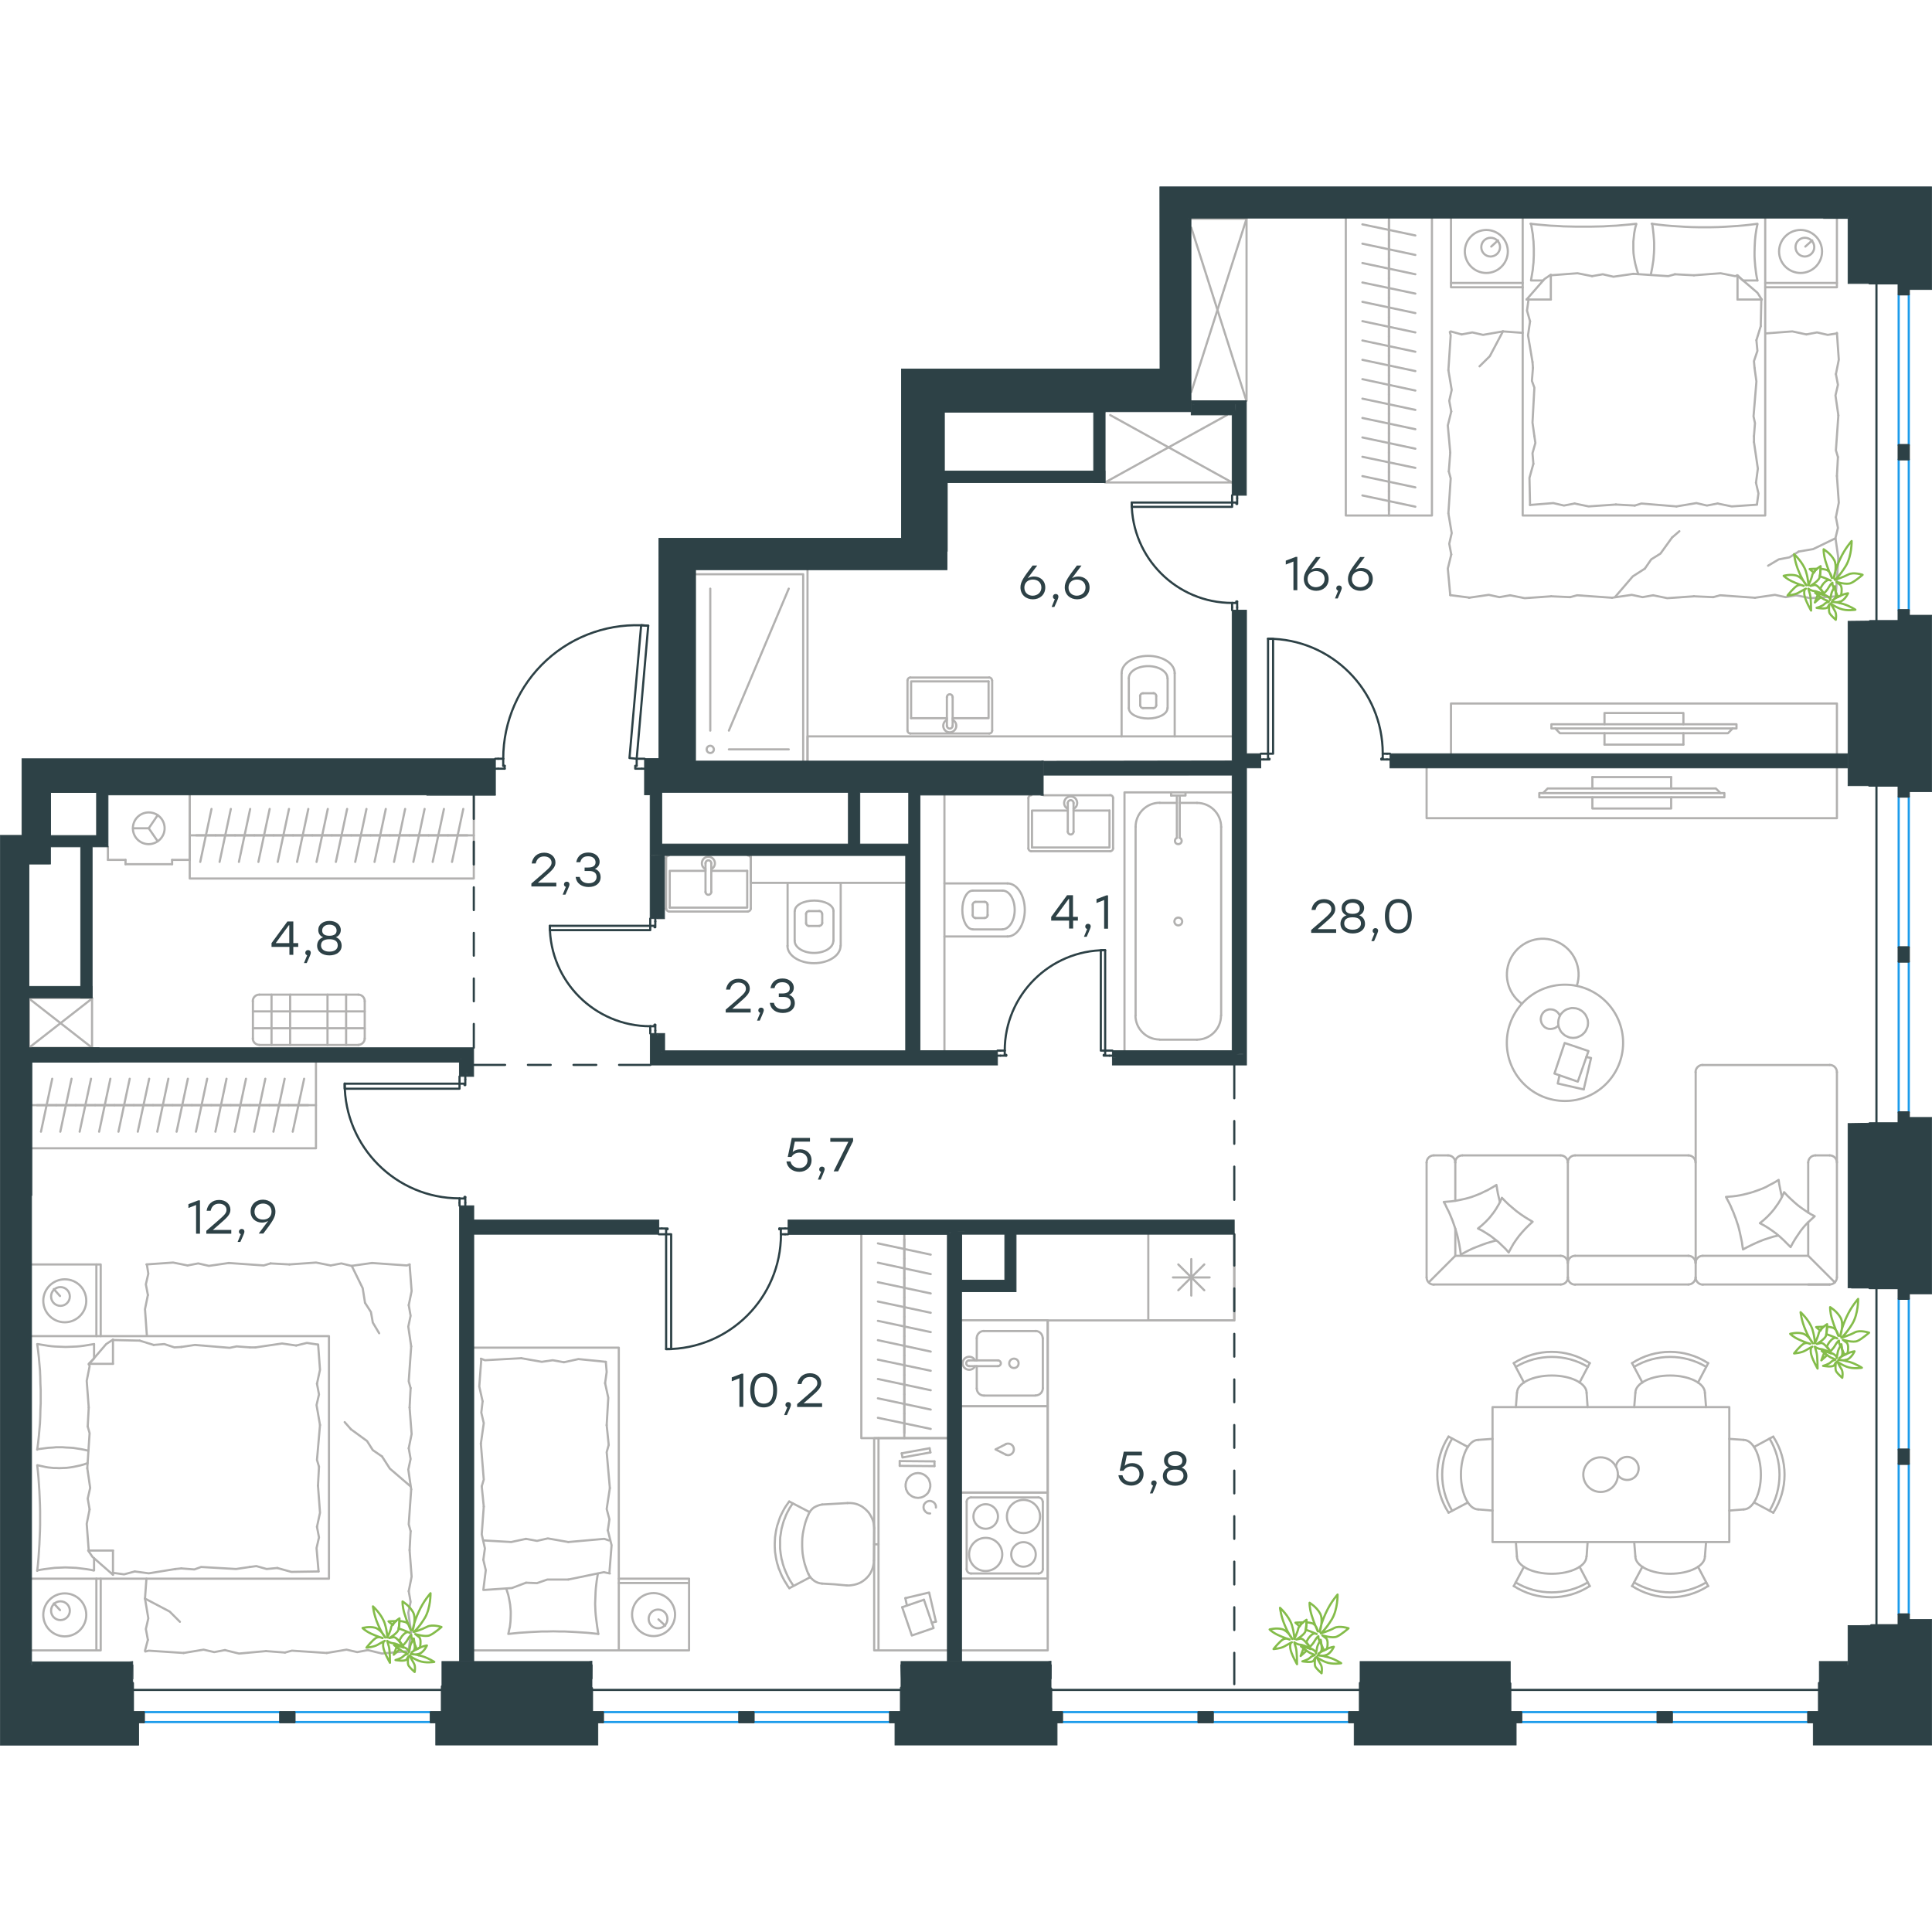 <?xml version="1.0" encoding="utf-8"?>
<!-- Generator: Adobe Illustrator 26.5.0, SVG Export Plug-In . SVG Version: 6.00 Build 0)  -->
<svg version="1.1" id="Слой_1" xmlns="http://www.w3.org/2000/svg" xmlns:xlink="http://www.w3.org/1999/xlink" x="0px" y="0px"
	 viewBox="0 0 1339.1 1080.5" style="enable-background:new 0 0 1339.1 1080.5;" xml:space="preserve" width="200" height="200">
<style type="text/css">
	.st0{fill:none;stroke:#B2B1B0;stroke-width:1.5;stroke-linecap:round;stroke-linejoin:round;stroke-miterlimit:22.926;}
	.st1{fill:none;stroke:#2D4146;stroke-width:1.5;stroke-linecap:round;stroke-linejoin:round;stroke-miterlimit:22.926;}
	.st2{fill:none;stroke:#1D9CEB;stroke-width:1.5;stroke-linecap:round;stroke-linejoin:round;stroke-miterlimit:22.926;}
	.st3{fill-rule:evenodd;clip-rule:evenodd;fill:#2D4146;stroke:#2D4146;stroke-width:0.5;stroke-miterlimit:10;}
	.st4{fill:#2D4146;}
	.st5{fill:#2D4146;stroke:#2D4146;stroke-width:0.5;stroke-miterlimit:10;}
	.st6{fill:none;stroke:#84BC4A;stroke-width:1.5;stroke-linecap:round;stroke-linejoin:round;stroke-miterlimit:22.926;}
</style>
<g>
	<rect x="20.1" y="562.4" class="st0" width="43.7" height="34.6"/>
	<line class="st0" x1="20.1" y1="596.9" x2="63.8" y2="562.8"/>
	<line class="st0" x1="20.1" y1="562.8" x2="63.8" y2="596.9"/>
</g>
<line class="st1" x1="693.4" y1="598.9" x2="691.4" y2="598.9"/>
<polyline class="st1" points="771,598.9 769,598.9 766,598.9 "/>
<line class="st1" x1="696.4" y1="598.9" x2="693.4" y2="598.9"/>
<path class="st1" d="M766,529.3c-38.4,0-69.6,31.2-69.6,69.6"/>
<line class="st1" x1="693.4" y1="602.4" x2="697.4" y2="602.4"/>
<line class="st1" x1="769" y1="602.4" x2="771" y2="602.4"/>
<line class="st1" x1="766" y1="598.9" x2="766" y2="601.9"/>
<polyline class="st1" points="769,602.4 765,602.4 765,601.9 766,601.9 "/>
<line class="st1" x1="696.4" y1="601.9" x2="697.4" y2="601.9"/>
<line class="st1" x1="691.4" y1="602.4" x2="693.4" y2="602.4"/>
<line class="st1" x1="696.4" y1="598.9" x2="696.4" y2="601.9"/>
<line class="st1" x1="697.4" y1="601.9" x2="697.4" y2="602.4"/>
<polygon class="st1" points="766,577 766,529.3 763,529.3 763,551.1 763,598.9 766,598.9 "/>
<line class="st1" x1="961.4" y1="393.1" x2="963.4" y2="393.1"/>
<polyline class="st1" points="873.9,393.1 875.9,393.1 878.9,393.1 "/>
<line class="st1" x1="958.4" y1="393.1" x2="961.4" y2="393.1"/>
<path class="st1" d="M958.4,393c0-43.9-35.6-79.6-79.6-79.6"/>
<line class="st1" x1="961.4" y1="397.1" x2="957.5" y2="397.1"/>
<line class="st1" x1="875.9" y1="397.1" x2="873.9" y2="397.1"/>
<line class="st1" x1="878.9" y1="393.1" x2="878.9" y2="396.6"/>
<polyline class="st1" points="875.9,397.1 879.9,397.1 879.9,396.6 878.9,396.6 "/>
<line class="st1" x1="958.4" y1="396.6" x2="957.5" y2="396.6"/>
<line class="st1" x1="963.4" y1="397.1" x2="961.4" y2="397.1"/>
<line class="st1" x1="958.4" y1="393.1" x2="958.4" y2="396.6"/>
<line class="st1" x1="957.5" y1="396.6" x2="957.5" y2="397.1"/>
<polygon class="st1" points="878.9,313.5 882.4,313.5 882.4,335.3 882.4,393.1 878.9,393.1 878.9,371.2 "/>
<line class="st1" x1="318.5" y1="704.4" x2="318.5" y2="706.4"/>
<polyline class="st1" points="318.5,616.8 318.5,618.8 318.5,621.8 "/>
<line class="st1" x1="318.5" y1="701.4" x2="318.5" y2="704.4"/>
<path class="st1" d="M238.9,621.7c0,43.9,35.6,79.6,79.6,79.6"/>
<line class="st1" x1="322.5" y1="704.4" x2="322.5" y2="700.4"/>
<line class="st1" x1="322.5" y1="618.8" x2="322.5" y2="616.8"/>
<line class="st1" x1="318.5" y1="621.8" x2="322" y2="621.8"/>
<polyline class="st1" points="322.5,618.8 322.5,622.8 322,622.8 322,621.8 "/>
<line class="st1" x1="322" y1="701.4" x2="322" y2="700.4"/>
<line class="st1" x1="322.5" y1="706.4" x2="322.5" y2="704.4"/>
<line class="st1" x1="318.5" y1="701.4" x2="322" y2="701.4"/>
<line class="st1" x1="322" y1="700.4" x2="322.5" y2="700.4"/>
<polygon class="st1" points="296.6,621.8 238.9,621.8 238.9,625.3 260.7,625.3 318.5,625.3 318.5,621.8 "/>
<line class="st1" x1="544.2" y1="726.2" x2="546.2" y2="726.2"/>
<polyline class="st1" points="456.7,726.2 458.7,726.2 461.7,726.2 "/>
<line class="st1" x1="541.2" y1="726.2" x2="544.2" y2="726.2"/>
<path class="st1" d="M461.7,805.8c43.9,0,79.6-35.6,79.6-79.6"/>
<line class="st1" x1="544.2" y1="722.2" x2="540.2" y2="722.2"/>
<line class="st1" x1="458.7" y1="722.2" x2="456.7" y2="722.2"/>
<line class="st1" x1="461.7" y1="726.2" x2="461.7" y2="722.7"/>
<polyline class="st1" points="458.7,722.2 462.7,722.2 462.7,722.7 461.7,722.7 "/>
<line class="st1" x1="541.2" y1="722.7" x2="540.2" y2="722.7"/>
<line class="st1" x1="546.2" y1="722.2" x2="544.2" y2="722.2"/>
<line class="st1" x1="541.2" y1="726.2" x2="541.2" y2="722.7"/>
<line class="st1" x1="540.2" y1="722.7" x2="540.2" y2="722.2"/>
<polygon class="st1" points="461.7,748.1 461.7,805.8 465.2,805.8 465.2,784 465.2,726.2 461.7,726.2 "/>
<line class="st1" x1="854" y1="291.6" x2="854" y2="293.6"/>
<polyline class="st1" points="854,214 854,216 854,219 "/>
<line class="st1" x1="854" y1="288.6" x2="854" y2="291.6"/>
<path class="st1" d="M784.4,219c0,38.4,31.2,69.6,69.6,69.6"/>
<line class="st1" x1="857.5" y1="291.6" x2="857.5" y2="287.6"/>
<line class="st1" x1="857.5" y1="216" x2="857.5" y2="214"/>
<line class="st1" x1="854" y1="219" x2="857" y2="219"/>
<polyline class="st1" points="857.5,216 857.5,220 857,220 857,219 "/>
<line class="st1" x1="857" y1="288.6" x2="857" y2="287.6"/>
<line class="st1" x1="857.5" y1="293.6" x2="857.5" y2="291.6"/>
<line class="st1" x1="854" y1="288.6" x2="857" y2="288.6"/>
<line class="st1" x1="857" y1="287.6" x2="857.5" y2="287.6"/>
<polygon class="st1" points="832.2,219 784.4,219 784.4,222 806.2,222 854,222 854,219 "/>
<line class="st1" x1="450.7" y1="585" x2="450.7" y2="587"/>
<polyline class="st1" points="450.7,507.4 450.7,509.4 450.7,512.4 "/>
<line class="st1" x1="450.7" y1="582" x2="450.7" y2="585"/>
<path class="st1" d="M381.1,512.4c0,38.4,31.2,69.6,69.6,69.6"/>
<line class="st1" x1="454.2" y1="585" x2="454.2" y2="581"/>
<line class="st1" x1="454.2" y1="509.4" x2="454.2" y2="507.4"/>
<line class="st1" x1="450.7" y1="512.4" x2="453.7" y2="512.4"/>
<polyline class="st1" points="454.2,509.4 454.2,513.4 453.7,513.4 453.7,512.4 "/>
<line class="st1" x1="453.7" y1="582" x2="453.7" y2="581"/>
<line class="st1" x1="454.2" y1="587" x2="454.2" y2="585"/>
<line class="st1" x1="450.7" y1="582" x2="453.7" y2="582"/>
<line class="st1" x1="453.7" y1="581" x2="454.2" y2="581"/>
<polygon class="st1" points="428.9,512.4 381.1,512.4 381.1,515.4 402.9,515.4 450.7,515.4 450.7,512.4 "/>
<line class="st1" x1="345.3" y1="396.6" x2="343.3" y2="396.6"/>
<polyline class="st1" points="446.8,396.6 444.8,396.6 441.3,396.6 "/>
<line class="st1" x1="348.8" y1="396.6" x2="345.3" y2="396.6"/>
<path class="st1" d="M449.3,304.4c-25.8-2.3-51.4,6.4-70.5,23.9c-19.1,17.5-30,42.3-30,68.2"/>
<line class="st1" x1="345.3" y1="403.5" x2="349.8" y2="403.5"/>
<line class="st1" x1="444.8" y1="403.5" x2="446.8" y2="403.5"/>
<line class="st1" x1="441.3" y1="396.6" x2="441.3" y2="401.5"/>
<polyline class="st1" points="444.8,403.5 440.3,403.5 440.3,401.5 441.3,401.5 "/>
<line class="st1" x1="348.8" y1="401.5" x2="349.8" y2="401.5"/>
<line class="st1" x1="343.3" y1="403.5" x2="345.3" y2="403.5"/>
<line class="st1" x1="348.8" y1="396.6" x2="348.8" y2="401.5"/>
<line class="st1" x1="349.8" y1="401.5" x2="349.8" y2="403.5"/>
<polygon class="st1" points="443.2,374.8 449.3,304.4 444.4,304 442.5,325.7 436.3,396.1 441.3,396.6 "/>
<line class="st0" x1="1220.8" y1="78.3" x2="1220.4" y2="96.8"/>
<polyline class="st0" points="1272.2,243.8 1256.7,251.3 1246.7,253 "/>
<polyline class="st0" points="1246.7,253 1240.3,257 1232.9,258.4 1225.5,262.8 "/>
<polyline class="st0" points="1041.7,100.4 1032.6,117.6 1025.5,124.6 "/>
<polyline class="st0" points="1119.6,284.3 1131.7,270.2 1140.1,264.8 "/>
<line class="st0" x1="1158.9" y1="243.3" x2="1164" y2="238.9"/>
<polyline class="st0" points="1140.1,264.8 1144.5,258.4 1150.9,254.4 1158.9,243.3 "/>
<line class="st0" x1="1005.5" y1="100.4" x2="1013.1" y2="102.5"/>
<line class="st0" x1="1041.7" y1="100.4" x2="1055.4" y2="101.4"/>
<polyline class="st0" points="1013.1,102.5 1020.5,101.1 1027.9,102.8 1041.7,100.4 "/>
<polyline class="st0" points="1005.2,184.4 1003.5,165.6 1005.9,155.9 "/>
<polyline class="st0" points="1003.9,127.3 1005.5,103.1 1004.9,100.8 "/>
<polyline class="st0" points="1005.9,155.9 1004.5,148.5 1006.2,141 1003.9,127.3 "/>
<polyline class="st0" points="1005.2,283.2 1003.5,264.8 1005.9,255 "/>
<polyline class="st0" points="1003.9,226.5 1005.5,202.3 1004.2,197.5 "/>
<polyline class="st0" points="1005.9,255 1004.5,247.6 1006.2,240.2 1003.9,226.5 "/>
<line class="st0" x1="1004.2" y1="197.5" x2="1005.2" y2="184.4"/>
<polyline class="st0" points="1075.2,284 1056.8,285.3 1046.7,283.3 "/>
<polyline class="st0" points="1046.7,283.3 1039.3,284.6 1031.9,283 1018.1,285 "/>
<line class="st0" x1="1018.5" y1="284.9" x2="1005.2" y2="283.2"/>
<polyline class="st0" points="1174.1,284 1155.6,285.3 1145.8,283.3 "/>
<polyline class="st0" points="1117.3,285 1093.1,283.3 1088.3,284.6 "/>
<polyline class="st0" points="1145.8,283.3 1138.5,284.6 1131,283 1117.3,285 "/>
<line class="st0" x1="1088.3" y1="284.6" x2="1075.2" y2="284"/>
<polyline class="st0" points="1273.2,284 1254.7,285.3 1245,283.3 "/>
<polyline class="st0" points="1216.4,285 1192.2,283.3 1187.5,284.6 "/>
<polyline class="st0" points="1245,283.3 1237.6,284.6 1230.2,283 1216.4,285 "/>
<line class="st0" x1="1187.5" y1="284.6" x2="1174.1" y2="284"/>
<polyline class="st0" points="1273.2,200.6 1274.5,219.1 1272.5,229.2 "/>
<polyline class="st0" points="1274.2,257.7 1272.5,281.9 1273.2,284 "/>
<polyline class="st0" points="1272.5,229.2 1273.9,236.6 1272.2,243.6 1274.2,257.7 "/>
<polyline class="st0" points="1273.2,101.4 1274.5,120 1272.5,130 "/>
<polyline class="st0" points="1274.2,158.6 1272.5,182.8 1273.9,187.5 "/>
<polyline class="st0" points="1272.5,130 1273.9,137.4 1272.2,144.8 1274.2,158.6 "/>
<line class="st0" x1="1273.9" y1="187.5" x2="1273.2" y2="200.6"/>
<polyline class="st0" points="1223.8,101.8 1242.3,100.4 1252,102.5 "/>
<polyline class="st0" points="1252,102.5 1259.4,101.1 1266.8,102.8 1273.2,101.8 "/>
<polyline class="st0" points="1174.1,61.5 1192.6,60.1 1202.6,62.1 1204.3,61.8 "/>
<polyline class="st0" points="1074.9,61.5 1093.4,60.1 1103.5,62.1 "/>
<polyline class="st0" points="1132.1,60.5 1156.3,62.1 1160.9,60.8 "/>
<polyline class="st0" points="1103.5,62.1 1110.9,60.8 1118.3,62.5 1132.1,60.5 "/>
<line class="st0" x1="1160.9" y1="60.8" x2="1174.1" y2="61.5"/>
<polyline class="st0" points="1218.1,65.1 1217.6,62.7 1217.2,60.3 1216.9,57.9 1216.6,55.4 1216.4,53 1216.2,50.5 1216.1,48.1 
	1216.1,45.6 1216.2,41.5 1216.4,37.5 1216.8,33.5 1217.4,29.6 1218.1,26.2 "/>
<polyline class="st0" points="1218.1,25.8 1213.5,26.4 1209,26.9 1204.4,27.3 1199.9,27.6 1195.3,27.9 1190.7,28.1 1186.1,28.2 
	1181.5,28.2 1176.9,28.2 1172.3,28.1 1167.8,27.9 1163.2,27.6 1158.5,27.3 1153.9,26.9 1149.4,26.4 1144.8,25.8 "/>
<polyline class="st0" points="1062.2,121.6 1059.1,103.1 1060.5,93.4 "/>
<polyline class="st0" points="1060.5,93.4 1058.4,86 1059.4,78.6 1059.4,77.9 "/>
<line class="st0" x1="1062.5" y1="125.7" x2="1062.2" y2="121.6"/>
<polyline class="st0" points="1063.5,173 1062.2,163.6 1063.5,139.4 1061.8,134.7 1062.5,125.7 "/>
<polyline class="st0" points="1060.5,220.7 1060.1,201.9 1062.8,192.2 "/>
<polyline class="st0" points="1062.8,192.2 1062.2,184.8 1064.2,177.7 1063.5,173 "/>
<polyline class="st0" points="1215.7,177.1 1218.4,195.5 1217.1,205.3 "/>
<polyline class="st0" points="1217.1,205.3 1218.8,212.7 1217.8,220.1 "/>
<line class="st0" x1="1215.7" y1="173" x2="1215.7" y2="177.1"/>
<polyline class="st0" points="1216.1,125.7 1217.4,135.1 1215.4,159.3 1216.4,164 1215.7,173 "/>
<line class="st0" x1="1220.4" y1="96.8" x2="1217.4" y2="106.5"/>
<polyline class="st0" points="1217.4,106.5 1218.1,113.9 1215.7,121 1216.1,125.7 "/>
<polyline class="st0" points="1145.2,25.8 1145.7,29.6 1146.1,33.3 1146.4,37 1146.5,38.8 1146.5,40.6 1146.5,43.3 1146.4,45.9 
	1146.2,48.4 1146,51 1145.6,53.5 1145.2,56.1 1144.7,58.6 1144.2,61.1 "/>
<polyline class="st0" points="1061.2,25.8 1061.6,28.2 1062,30.7 1062.4,33.1 1062.6,35.6 1062.9,38 1063,40.5 1063.1,42.9 
	1063.1,45.3 1063.1,47.8 1063,50.3 1062.9,52.7 1062.6,55.2 1062.4,57.6 1062,60 1061.6,62.4 1061.2,64.8 "/>
<polyline class="st0" points="1135.5,60.7 1134.7,58.2 1134,55.7 1133.4,53.4 1132.9,50.9 1132.5,48.5 1132.2,46.1 1132.1,43.5 
	1132.1,40.9 1132.1,38.1 1132.4,35.2 1132.7,32.4 1133.2,29.6 1133.6,27.9 1134.1,26.2 "/>
<polyline class="st0" points="1134.1,25.8 1129.5,26.3 1125,26.7 1120.4,27.1 1115.9,27.3 1111.3,27.6 1106.7,27.7 1102.1,27.8 
	1097.4,27.8 1092.9,27.8 1088.3,27.7 1083.7,27.6 1079.1,27.3 1074.5,27.1 1069.9,26.7 1065.4,26.3 1060.8,25.8 "/>
<polyline class="st0" points="1120,220.4 1101.1,221.7 1091.4,219.7 "/>
<polyline class="st0" points="1091.4,219.7 1084,221.1 1076.6,219.4 1060.5,220.7 "/>
<polyline class="st0" points="1217.8,220.5 1200.3,221.7 1190.5,219.7 "/>
<polyline class="st0" points="1162,221.7 1137.7,219.7 1133.1,221.1 "/>
<polyline class="st0" points="1190.5,219.7 1183.1,221.1 1175.8,219.4 1162,221.7 "/>
<line class="st0" x1="1133.1" y1="221.1" x2="1120" y2="220.4"/>
<line class="st0" x1="1058.1" y1="78.3" x2="1074.9" y2="78.3"/>
<polyline class="st0" points="1203.9,61.5 1218.1,73.6 1221.1,78.3 "/>
<line class="st0" x1="1074.9" y1="61.5" x2="1074.9" y2="78.3"/>
<line class="st0" x1="1218.1" y1="65.1" x2="1208.3" y2="65.1"/>
<polyline class="st0" points="1058.1,78.3 1070.5,64.1 1074.9,61.1 "/>
<line class="st0" x1="1221.1" y1="78.3" x2="1204.3" y2="78.3"/>
<polyline class="st0" points="1208,65.1 1204.3,61.5 1204.3,78.3 "/>
<line class="st0" x1="1069.6" y1="65.1" x2="1061.2" y2="65.1"/>
<line class="st0" x1="1251.3" y1="41.6" x2="1256.1" y2="37.3"/>
<path class="st0" d="M1257.5,42c0-3.6-2.9-6.5-6.5-6.5c-3.6,0-6.5,2.9-6.5,6.5c0,3.6,2.9,6.5,6.5,6.5
	C1254.6,48.4,1257.5,45.5,1257.5,42"/>
<path class="st0" d="M1262.9,45c0-8.2-6.7-14.9-14.9-14.9c-8.2,0-14.9,6.7-14.9,14.9c0,8.2,6.7,14.9,14.9,14.9
	C1256.2,59.9,1262.9,53.2,1262.9,45"/>
<line class="st0" x1="1033.6" y1="41.6" x2="1038.3" y2="37.3"/>
<path class="st0" d="M1039.7,42c0-3.6-2.9-6.5-6.5-6.5c-3.6,0-6.5,2.9-6.5,6.5c0,3.6,2.9,6.5,6.5,6.5
	C1036.8,48.4,1039.7,45.5,1039.7,42"/>
<path class="st0" d="M1045.1,45c0-8.2-6.7-14.9-14.9-14.9c-8.2,0-14.9,6.7-14.9,14.9c0,8.2,6.7,14.9,14.9,14.9
	C1038.4,59.9,1045.1,53.2,1045.1,45"/>
<line class="st0" x1="1223.5" y1="66.8" x2="1273.2" y2="66.8"/>
<line class="st0" x1="1005.7" y1="66.8" x2="1055.4" y2="66.8"/>
<polyline class="st0" points="1273.2,22.1 1273.2,69.8 1223.5,69.8 "/>
<polyline class="st0" points="1005.7,22.1 1005.7,69.8 1055.4,69.8 "/>
<polyline class="st0" points="1223.5,22.1 1223.5,228 1055.4,228 1055.4,22.1 "/>
<path class="st0" d="M792.2,351.2c-1.1,0-2,0.9-2,2"/>
<path class="st0" d="M801.4,353.1c0-1.1-0.9-2-2-2"/>
<path class="st0" d="M790.3,359.5c0,1.1,0.9,2,2,2"/>
<path class="st0" d="M799.4,361.5c1.1,0,2-0.9,2-2"/>
<line class="st0" x1="790.3" y1="359.5" x2="790.3" y2="353.2"/>
<line class="st0" x1="792.3" y1="351.2" x2="799.4" y2="351.2"/>
<line class="st0" x1="801.4" y1="353.2" x2="801.4" y2="359.5"/>
<line class="st0" x1="799.4" y1="361.5" x2="792.3" y2="361.5"/>
<path class="st0" d="M782.4,361.5c0,4,6,7.2,13.4,7.2c7.4,0,13.4-3.2,13.4-7.2"/>
<line class="st0" x1="782.4" y1="340.8" x2="782.4" y2="361.5"/>
<path class="st0" d="M809.2,340.8c0-4.6-6-8.4-13.4-8.4c-7.4,0-13.4,3.7-13.4,8.4"/>
<line class="st0" x1="809.3" y1="340.8" x2="809.3" y2="361.5"/>
<path class="st0" d="M814.2,337.3c0-6.6-8.2-12-18.4-12c-10.2,0-18.4,5.4-18.4,12"/>
<line class="st0" x1="777.4" y1="337.3" x2="777.4" y2="381.1"/>
<line class="st0" x1="814.2" y1="337.3" x2="814.2" y2="381.1"/>
<polyline class="st0" points="559.7,398.1 559.7,381.1 854,381.1 "/>
<line class="st0" x1="656.3" y1="368.5" x2="631.5" y2="368.5"/>
<polyline class="st0" points="660.3,368.5 685.2,368.5 685.2,343 "/>
<polyline class="st0" points="685.2,343 631.5,343 631.5,368.5 "/>
<path class="st0" d="M631,340.3c-1.1,0-2,0.9-2,2"/>
<path class="st0" d="M687.6,342.3c0-1.1-0.9-2-2-2"/>
<path class="st0" d="M629,377.1c0,1.1,0.9,2,2,2"/>
<path class="st0" d="M685.7,379.1c1.1,0,2-0.9,2-2"/>
<path class="st0" d="M660.3,353.9c0-1.1-0.9-2-2-2c-1.1,0-2,0.9-2,2"/>
<line class="st0" x1="656.3" y1="373.7" x2="656.3" y2="353.9"/>
<path class="st0" d="M656.3,373.7c0,1.1,0.9,2,2,2c1.1,0,2-0.9,2-2"/>
<line class="st0" x1="660.3" y1="373.7" x2="660.3" y2="353.9"/>
<path class="st0" d="M656.3,369.7c-1.9,0.9-2.9,3-2.4,5.1c0.5,2.1,2.3,3.5,4.4,3.5c2.1,0,3.9-1.5,4.4-3.5c0.5-2.1-0.5-4.2-2.4-5.1"
	/>
<line class="st0" x1="629" y1="377.1" x2="629" y2="342.3"/>
<line class="st0" x1="631" y1="340.3" x2="685.7" y2="340.3"/>
<line class="st0" x1="687.7" y1="342.3" x2="687.7" y2="377.1"/>
<line class="st0" x1="685.7" y1="379.1" x2="631" y2="379.1"/>
<polyline class="st0" points="1080,581.5 1079.6,582 1079,582.5 1078.4,582.9 1077.7,583.3 1077,583.5 1076.2,583.7 1075.5,583.8 
	1074.7,583.9 1074,583.8 1073.3,583.8 1072.7,583.6 1072,583.4 1071.5,583.1 1070.9,582.8 1070.4,582.4 1069.9,581.9 1069.5,581.4 
	1069.1,580.9 1068.8,580.4 1068.5,579.8 1068.3,579.2 1068.1,578.5 1068,577.8 1067.9,577.1 1068,576.4 1068.1,575.7 1068.3,575 
	1068.5,574.4 1068.8,573.8 1069.1,573.3 1069.5,572.7 1069.9,572.3 1070.4,571.8 1070.9,571.4 1071.5,571.1 1072,570.8 
	1072.7,570.6 1073.3,570.4 1074,570.3 1074.7,570.3 1075.8,570.4 1076.8,570.6 1077.7,571 1078.6,571.5 1079.4,572.2 1080.1,572.9 
	1080.7,573.8 1081.2,574.7 "/>
<polygon class="st0" points="1080,579.8 1080.1,580.8 1080.2,581.8 1080.5,582.8 1080.9,583.7 1081.3,584.6 1081.8,585.5 
	1082.4,586.3 1083.1,587 1083.9,587.7 1084.6,588.3 1085.5,588.8 1086.4,589.2 1087.3,589.6 1088.3,589.9 1089.3,590 1090.3,590.1 
	1091.4,590 1092.4,589.9 1093.4,589.6 1094.3,589.2 1095.2,588.8 1096.1,588.3 1096.9,587.7 1097.6,587 1098.3,586.3 1098.9,585.5 
	1099.4,584.6 1099.8,583.7 1100.2,582.8 1100.5,581.8 1100.6,580.8 1100.7,579.8 1100.6,578.7 1100.5,577.7 1100.2,576.7 
	1099.8,575.8 1099.4,574.9 1098.9,574 1098.3,573.2 1097.6,572.5 1096.9,571.8 1096.1,571.2 1095.2,570.7 1094.3,570.2 
	1093.4,569.9 1092.4,569.6 1091.4,569.5 1090.3,569.4 1089.3,569.4 1088.2,569.6 1087.2,569.9 1086.2,570.2 1085.3,570.6 
	1084.5,571.1 1083.7,571.7 1083,572.4 1082.3,573.1 1081.7,573.9 1081.2,574.7 1080.8,575.7 1080.5,576.6 1080.2,577.6 
	1080.1,578.6 "/>
<polygon class="st0" points="1077.4,614.8 1084.5,593.6 1101,599.2 1093.6,620.4 "/>
<polyline class="st0" points="1099.5,603.3 1102.8,604 1097.7,625.8 "/>
<polyline class="st0" points="1097.7,625.8 1079.7,621.7 1080.9,616 "/>
<path class="st0" d="M1092.9,554c4-12.1-1.8-25.3-13.5-30.5c-11.7-5.2-25.3-0.7-31.7,10.4c-6.3,11.1-3.2,25.1,7.1,32.5"/>
<path class="st0" d="M1084.7,553.2c-22.2,0-40.3,18-40.3,40.3c0,22.2,18,40.3,40.3,40.3c22.2,0,40.3-18,40.3-40.3
	C1125,571.2,1106.9,553.2,1084.7,553.2"/>
<line class="st0" x1="677" y1="798.2" x2="677" y2="813.6"/>
<path class="st0" d="M702.8,812.4c-1.8,0-3.3,1.5-3.3,3.3c0,1.8,1.5,3.2,3.3,3.2c1.8,0,3.2-1.4,3.2-3.2
	C706.1,813.8,704.6,812.4,702.8,812.4"/>
<path class="st0" d="M691.7,817.6c1.1,0,2-0.9,2-2s-0.9-2-2-2"/>
<line class="st0" x1="671.8" y1="813.6" x2="691.7" y2="813.6"/>
<path class="st0" d="M671.7,813.6c-1.1,0-2,0.9-2,2s0.9,2,2,2"/>
<line class="st0" x1="671.8" y1="817.6" x2="691.7" y2="817.6"/>
<path class="st0" d="M675.8,813.6c-0.9-1.9-3-2.9-5.1-2.4c-2,0.5-3.5,2.3-3.5,4.4c0,2.1,1.5,3.9,3.5,4.4c2.1,0.5,4.2-0.5,5.1-2.4"/>
<path class="st0" d="M682,793.2c-2.7,0-5,2.2-5,5"/>
<path class="st0" d="M677,833c0,2.8,2.2,5,5,5"/>
<path class="st0" d="M722.7,798.2c0-2.7-2.2-5-5-5"/>
<path class="st0" d="M717.8,837.9c2.7,0,5-2.2,5-5"/>
<line class="st0" x1="682" y1="793.3" x2="717.8" y2="793.3"/>
<line class="st0" x1="722.8" y1="798.2" x2="722.8" y2="833"/>
<line class="st0" x1="717.8" y1="838" x2="682" y2="838"/>
<line class="st0" x1="677" y1="833" x2="677" y2="817.6"/>
<polyline class="st0" points="666.6,785.8 726.2,785.8 726.2,845.4 666.6,845.4 "/>
<polyline class="st0" points="855.5,726.2 855.5,785.9 726.2,785.9 726.2,1014.6 666.6,1014.6 "/>
<line class="st0" x1="816.7" y1="747.1" x2="834.7" y2="765"/>
<line class="st0" x1="816.7" y1="765" x2="834.7" y2="747.1"/>
<line class="st0" x1="825.7" y1="743.4" x2="825.7" y2="768.7"/>
<line class="st0" x1="813" y1="756.1" x2="838.4" y2="756.1"/>
<polyline class="st0" points="855.5,726.2 855.5,785.9 795.9,785.9 795.9,726.2 "/>
<path class="st0" d="M694.7,948.1c0-6.3-5.1-11.5-11.5-11.5c-6.3,0-11.5,5.1-11.5,11.5c0,6.3,5.1,11.5,11.5,11.5
	C689.6,959.5,694.7,954.4,694.7,948.1"/>
<path class="st0" d="M717.9,948.1c0-4.7-3.8-8.5-8.5-8.5c-4.7,0-8.5,3.8-8.5,8.5c0,4.7,3.8,8.5,8.5,8.5
	C714.2,956.5,717.9,952.8,717.9,948.1"/>
<path class="st0" d="M720.9,921.8c0-6.3-5.1-11.5-11.5-11.5s-11.5,5.1-11.5,11.5c0,6.3,5.1,11.5,11.5,11.5S720.9,928.2,720.9,921.8"
	/>
<path class="st0" d="M691.7,921.8c0-4.7-3.8-8.5-8.5-8.5c-4.7,0-8.5,3.8-8.5,8.5s3.8,8.5,8.5,8.5
	C687.9,930.3,691.7,926.5,691.7,921.8"/>
<path class="st0" d="M719.8,961.3c1.6,0,3-1.3,3-3"/>
<path class="st0" d="M670,958.3c0,1.6,1.3,3,3,3"/>
<path class="st0" d="M722.7,911.6c0-1.6-1.3-3-3-3"/>
<path class="st0" d="M673,908.6c-1.6,0-3,1.3-3,3"/>
<line class="st0" x1="719.8" y1="961.3" x2="673" y2="961.3"/>
<line class="st0" x1="722.8" y1="911.6" x2="722.8" y2="958.3"/>
<line class="st0" x1="673" y1="908.6" x2="719.8" y2="908.6"/>
<line class="st0" x1="670" y1="958.3" x2="670" y2="911.6"/>
<polyline class="st0" points="666.6,905.2 726.2,905.2 726.2,964.8 666.6,964.8 "/>
<path class="st0" d="M697.1,878.9c1.7,0.8,3.6,0.3,4.8-1.2c1.1-1.4,1.1-3.5,0-4.9c-1.1-1.4-3.1-1.9-4.8-1.2"/>
<polyline class="st0" points="697.1,871.7 690,875.3 697.1,878.9 "/>
<polyline class="st0" points="666.6,845.4 726.2,845.4 726.2,905.2 666.6,905.2 "/>
<polyline class="st0" points="1273.2,403 1273.2,437.8 988.8,437.8 988.8,403 "/>
<line class="st0" x1="1103.7" y1="409.3" x2="1103.7" y2="417.2"/>
<line class="st0" x1="1158.3" y1="409.3" x2="1158.3" y2="417.2"/>
<polyline class="st0" points="1192.5,420.4 1189.3,417.2 1072.7,417.2 1069.5,420.4 "/>
<rect x="1066.9" y="420.4" class="st0" width="128.3" height="2.9"/>
<polyline class="st0" points="1158.3,423.4 1158.3,431.1 1103.7,431.1 1103.7,423.4 "/>
<line class="st0" x1="1103.7" y1="409.3" x2="1158.3" y2="409.3"/>
<line class="st0" x1="78.3" y1="799.5" x2="96.8" y2="799.9"/>
<polyline class="st0" points="243.8,748.1 251.4,763.6 253,773.7 "/>
<polyline class="st0" points="253,773.7 257.1,780.1 258.4,787.4 262.8,794.8 "/>
<polyline class="st0" points="100.5,978.7 117.6,987.7 124.7,994.8 "/>
<polyline class="st0" points="284.3,900.7 270.2,888.6 264.8,880.2 "/>
<line class="st0" x1="243.3" y1="861.4" x2="238.9" y2="856.4"/>
<polyline class="st0" points="264.8,880.2 258.4,875.8 254.4,869.5 243.3,861.4 "/>
<line class="st0" x1="100.5" y1="1014.8" x2="102.5" y2="1007.3"/>
<line class="st0" x1="100.5" y1="978.7" x2="101.5" y2="964.9"/>
<polyline class="st0" points="102.5,1007.3 101.1,999.8 102.8,992.4 100.5,978.7 "/>
<polyline class="st0" points="184.4,1015.1 165.6,1016.8 155.9,1014.4 "/>
<polyline class="st0" points="127.3,1016.4 103.1,1014.8 100.7,1015.4 "/>
<polyline class="st0" points="155.9,1014.4 148.5,1015.8 141.1,1014.1 127.3,1016.4 "/>
<polyline class="st0" points="283.2,1015.1 264.7,1016.8 255,1014.4 "/>
<polyline class="st0" points="226.5,1016.4 202.3,1014.8 197.5,1016.1 "/>
<polyline class="st0" points="255,1014.4 247.6,1015.8 240.2,1014.1 226.5,1016.4 "/>
<line class="st0" x1="197.5" y1="1016.1" x2="184.4" y2="1015.1"/>
<polyline class="st0" points="283.9,945.1 285.3,963.5 283.3,973.6 "/>
<polyline class="st0" points="283.3,973.6 284.6,981 283,988.5 285,1002.2 "/>
<line class="st0" x1="284.9" y1="1001.8" x2="283.2" y2="1015.1"/>
<polyline class="st0" points="283.9,846.3 285.3,864.7 283.3,874.5 "/>
<polyline class="st0" points="285,903 283.3,927.2 284.6,932 "/>
<polyline class="st0" points="283.3,874.5 284.6,881.9 283,889.3 285,903 "/>
<line class="st0" x1="284.6" y1="932" x2="283.9" y2="945.1"/>
<polyline class="st0" points="283.9,747.1 285.3,765.6 283.3,775.3 "/>
<polyline class="st0" points="285,803.9 283.3,828.1 284.6,832.8 "/>
<polyline class="st0" points="283.3,775.3 284.6,782.7 283,790.2 285,803.9 "/>
<line class="st0" x1="284.6" y1="832.8" x2="283.9" y2="846.3"/>
<polyline class="st0" points="200.6,747.1 219.1,745.8 229.2,747.8 "/>
<polyline class="st0" points="257.8,746.1 282,747.8 283.9,747.1 "/>
<polyline class="st0" points="229.2,747.8 236.6,746.4 243.6,748.1 257.8,746.1 "/>
<polyline class="st0" points="101.5,747.1 120,745.8 130,747.8 "/>
<polyline class="st0" points="158.6,746.1 182.8,747.8 187.5,746.4 "/>
<polyline class="st0" points="130,747.8 137.4,746.4 144.8,748.1 158.6,746.1 "/>
<line class="st0" x1="187.5" y1="746.4" x2="200.6" y2="747.1"/>
<polyline class="st0" points="101.8,796.5 100.5,778.1 102.5,768.3 "/>
<polyline class="st0" points="102.5,768.3 101.1,760.9 102.8,753.5 101.8,747.1 "/>
<polyline class="st0" points="61.5,846.3 60.1,827.8 62.1,817.7 61.8,816 "/>
<polyline class="st0" points="61.5,945.4 60.1,926.9 62.1,916.9 "/>
<polyline class="st0" points="60.5,888.3 62.1,864.1 60.8,859.4 "/>
<polyline class="st0" points="62.1,916.9 60.8,909.4 62.5,902 60.5,888.3 "/>
<line class="st0" x1="60.8" y1="859.4" x2="61.5" y2="846.3"/>
<polyline class="st0" points="65.2,802.3 62.7,802.7 60.3,803.1 57.8,803.5 55.4,803.8 53,804 50.5,804.1 48.1,804.2 45.6,804.3 
	43.1,804.2 40.7,804.1 38.2,804 35.8,803.8 33.4,803.5 31,803.1 28.5,802.7 26.2,802.3 "/>
<polyline class="st0" points="25.8,802.3 26.4,806.8 26.9,811.3 27.3,815.8 27.7,820.4 27.9,825 28,829.6 28.2,834.2 28.2,838.9 
	28.2,843.4 28,848 27.9,852.6 27.7,857.2 27.3,861.8 26.9,866.4 26.4,871 25.8,875.5 "/>
<polyline class="st0" points="121.6,958.2 103.1,961.2 93.4,959.9 "/>
<polyline class="st0" points="93.4,959.9 86,961.9 78.6,960.9 77.9,960.9 "/>
<line class="st0" x1="125.7" y1="957.8" x2="121.6" y2="958.2"/>
<polyline class="st0" points="173.1,956.8 163.6,958.2 139.4,956.8 134.7,958.5 125.7,957.8 "/>
<polyline class="st0" points="220.8,959.9 201.9,960.2 192.2,957.5 "/>
<polyline class="st0" points="192.2,957.5 184.8,958.2 177.7,956.2 173.1,956.8 "/>
<polyline class="st0" points="177.1,804.6 195.5,801.9 205.3,803.3 "/>
<polyline class="st0" points="205.3,803.3 212.7,801.5 220.1,802.6 "/>
<line class="st0" x1="173.1" y1="804.6" x2="177.1" y2="804.6"/>
<polyline class="st0" points="125.7,804.3 135,802.9 159.2,804.9 164,803.9 173.1,804.6 "/>
<line class="st0" x1="96.8" y1="799.9" x2="106.5" y2="802.9"/>
<polyline class="st0" points="106.5,802.9 113.9,802.3 120.9,804.6 125.7,804.3 "/>
<polyline class="st0" points="25.8,875.2 29.6,874.7 33.4,874.2 37,874 38.9,873.8 40.6,873.8 43.2,873.8 45.9,874 48.4,874.1 
	51,874.3 53.5,874.7 56.1,875.1 58.6,875.6 61.1,876.2 "/>
<polyline class="st0" points="25.8,959.2 28.3,958.7 30.7,958.3 33.1,958 35.6,957.7 38,957.4 40.5,957.3 42.9,957.2 45.3,957.1 
	47.9,957.2 50.3,957.3 52.7,957.4 55.2,957.7 57.6,958 60,958.3 62.4,958.7 64.8,959.2 "/>
<polyline class="st0" points="60.7,884.8 58.2,885.7 55.7,886.4 53.4,886.9 51,887.4 48.5,887.8 46.1,888.1 43.5,888.2 41,888.3 
	39.1,888.2 37.2,888.2 35.3,888 33.4,887.8 31.6,887.5 29.8,887.1 27.9,886.7 26.2,886.3 "/>
<polyline class="st0" points="25.8,886.3 26.3,890.8 26.7,895.3 27,899.9 27.3,904.4 27.5,909 27.7,913.6 27.8,918.2 27.8,922.9 
	27.8,927.5 27.7,932 27.5,936.6 27.3,941.2 27,945.8 26.7,950.4 26.3,955 25.8,959.5 "/>
<polyline class="st0" points="220.4,900.4 221.8,919.2 219.7,929 "/>
<polyline class="st0" points="219.7,929 221.1,936.3 219.4,943.7 220.8,959.9 "/>
<polyline class="st0" points="220.5,802.6 221.8,820.1 219.7,829.8 "/>
<polyline class="st0" points="221.8,858.4 219.7,882.6 221.1,887.3 "/>
<polyline class="st0" points="219.7,829.8 221.1,837.2 219.4,844.6 221.8,858.4 "/>
<line class="st0" x1="221.1" y1="887.3" x2="220.4" y2="900.4"/>
<line class="st0" x1="78.3" y1="962.2" x2="78.3" y2="945.4"/>
<polyline class="st0" points="61.5,816.4 73.6,802.3 78.3,799.2 "/>
<line class="st0" x1="61.5" y1="945.4" x2="78.3" y2="945.4"/>
<line class="st0" x1="65.2" y1="802.3" x2="65.2" y2="812"/>
<polyline class="st0" points="78.3,962.2 64.1,949.8 61.1,945.4 "/>
<line class="st0" x1="78.3" y1="799.2" x2="78.3" y2="816"/>
<polyline class="st0" points="65.2,812.3 61.5,816 78.3,816 "/>
<line class="st0" x1="65.2" y1="950.7" x2="65.2" y2="959.2"/>
<line class="st0" x1="41.6" y1="769" x2="37.3" y2="764.2"/>
<path class="st0" d="M41.9,762.8c-3.6,0-6.5,2.9-6.5,6.5c0,3.6,2.9,6.5,6.5,6.5c3.6,0,6.5-2.9,6.5-6.5
	C48.4,765.7,45.5,762.8,41.9,762.8"/>
<path class="st0" d="M44.9,757.4c-8.2,0-14.9,6.7-14.9,14.9c0,8.2,6.7,14.9,14.9,14.9c8.2,0,14.9-6.7,14.9-14.9
	C59.8,764,53.2,757.4,44.9,757.4"/>
<line class="st0" x1="41.6" y1="986.7" x2="37.3" y2="982.1"/>
<path class="st0" d="M41.9,980.6c-3.6,0-6.5,2.9-6.5,6.5c0,3.6,2.9,6.5,6.5,6.5c3.6,0,6.5-2.9,6.5-6.5
	C48.4,983.5,45.5,980.6,41.9,980.6"/>
<path class="st0" d="M44.9,975.1c-8.2,0-14.9,6.7-14.9,14.9c0,8.2,6.7,14.9,14.9,14.9c8.2,0,14.9-6.7,14.9-14.9
	C59.8,981.8,53.2,975.1,44.9,975.1"/>
<line class="st0" x1="66.8" y1="796.8" x2="66.8" y2="747.1"/>
<line class="st0" x1="66.8" y1="1014.6" x2="66.8" y2="964.9"/>
<polyline class="st0" points="22.1,747.1 69.8,747.1 69.8,796.8 "/>
<polyline class="st0" points="22.1,1014.6 69.8,1014.6 69.8,964.9 "/>
<polyline class="st0" points="22.1,796.8 228,796.8 228,964.9 22.1,964.9 "/>
<line class="st0" x1="25.6" y1="636.7" x2="39" y2="636.7"/>
<line class="st0" x1="36.2" y1="618.4" x2="28.4" y2="655.1"/>
<line class="st0" x1="39" y1="636.7" x2="52.5" y2="636.7"/>
<line class="st0" x1="49.6" y1="618.4" x2="41.8" y2="655.1"/>
<line class="st0" x1="52.5" y1="636.7" x2="65.9" y2="636.7"/>
<line class="st0" x1="63.1" y1="618.4" x2="55.2" y2="655.1"/>
<line class="st0" x1="65.9" y1="636.7" x2="79.3" y2="636.7"/>
<line class="st0" x1="76.5" y1="618.4" x2="68.7" y2="655.1"/>
<line class="st0" x1="79.3" y1="636.7" x2="92.7" y2="636.7"/>
<line class="st0" x1="89.9" y1="618.4" x2="82.1" y2="655.1"/>
<line class="st0" x1="92.7" y1="636.7" x2="106.1" y2="636.7"/>
<line class="st0" x1="103.4" y1="618.4" x2="95.5" y2="655.1"/>
<line class="st0" x1="106.1" y1="636.7" x2="119.6" y2="636.7"/>
<line class="st0" x1="116.7" y1="618.4" x2="109" y2="655.1"/>
<line class="st0" x1="119.6" y1="636.7" x2="133" y2="636.7"/>
<line class="st0" x1="130.2" y1="618.4" x2="122.4" y2="655.1"/>
<line class="st0" x1="22.1" y1="636.7" x2="219" y2="636.7"/>
<line class="st0" x1="133" y1="636.7" x2="146.4" y2="636.7"/>
<line class="st0" x1="143.6" y1="618.4" x2="135.8" y2="655.1"/>
<line class="st0" x1="146.4" y1="636.7" x2="159.9" y2="636.7"/>
<line class="st0" x1="157" y1="618.4" x2="149.3" y2="655.1"/>
<line class="st0" x1="159.9" y1="636.7" x2="173.3" y2="636.7"/>
<line class="st0" x1="170.5" y1="618.4" x2="162.7" y2="655.1"/>
<line class="st0" x1="173.3" y1="636.7" x2="186.7" y2="636.7"/>
<line class="st0" x1="183.9" y1="618.4" x2="176.1" y2="655.1"/>
<line class="st0" x1="186.7" y1="636.7" x2="200.1" y2="636.7"/>
<line class="st0" x1="197.3" y1="618.4" x2="189.5" y2="655.1"/>
<line class="st0" x1="200.1" y1="636.7" x2="213.6" y2="636.7"/>
<line class="st0" x1="210.8" y1="618.4" x2="202.9" y2="655.1"/>
<polyline class="st0" points="219,606.9 219,666.6 22.1,666.6 "/>
<line class="st0" x1="962.7" y1="23.3" x2="962.7" y2="36.8"/>
<line class="st0" x1="981" y1="33.9" x2="944.3" y2="26.2"/>
<line class="st0" x1="962.7" y1="36.8" x2="962.7" y2="50.2"/>
<line class="st0" x1="981" y1="47.4" x2="944.3" y2="39.6"/>
<line class="st0" x1="962.7" y1="50.2" x2="962.7" y2="63.6"/>
<line class="st0" x1="981" y1="60.8" x2="944.3" y2="53"/>
<line class="st0" x1="962.7" y1="63.6" x2="962.7" y2="77.1"/>
<line class="st0" x1="981" y1="74.2" x2="944.3" y2="66.5"/>
<line class="st0" x1="962.7" y1="77.1" x2="962.7" y2="90.5"/>
<line class="st0" x1="981" y1="87.7" x2="944.3" y2="79.9"/>
<line class="st0" x1="962.7" y1="90.5" x2="962.7" y2="103.9"/>
<line class="st0" x1="981" y1="101.1" x2="944.3" y2="93.3"/>
<line class="st0" x1="962.7" y1="103.9" x2="962.7" y2="117.3"/>
<line class="st0" x1="981" y1="114.5" x2="944.3" y2="106.7"/>
<line class="st0" x1="962.7" y1="117.3" x2="962.7" y2="130.8"/>
<line class="st0" x1="981" y1="127.9" x2="944.3" y2="120.1"/>
<line class="st0" x1="962.7" y1="130.8" x2="962.7" y2="144.2"/>
<line class="st0" x1="981" y1="141.4" x2="944.3" y2="133.5"/>
<line class="st0" x1="962.7" y1="22.1" x2="962.7" y2="228"/>
<line class="st0" x1="962.7" y1="144.2" x2="962.7" y2="157.6"/>
<line class="st0" x1="981" y1="154.8" x2="944.3" y2="147"/>
<line class="st0" x1="962.7" y1="157.6" x2="962.7" y2="171"/>
<line class="st0" x1="981" y1="168.2" x2="944.3" y2="160.4"/>
<line class="st0" x1="962.7" y1="171" x2="962.7" y2="184.4"/>
<line class="st0" x1="981" y1="181.7" x2="944.3" y2="173.9"/>
<line class="st0" x1="962.7" y1="184.4" x2="962.7" y2="197.9"/>
<line class="st0" x1="981" y1="195" x2="944.3" y2="187.3"/>
<line class="st0" x1="962.7" y1="197.9" x2="962.7" y2="211.3"/>
<line class="st0" x1="981" y1="208.5" x2="944.3" y2="200.7"/>
<line class="st0" x1="962.7" y1="211.3" x2="962.7" y2="224.7"/>
<line class="st0" x1="981" y1="221.9" x2="944.3" y2="214.1"/>
<polyline class="st0" points="992.5,22.1 992.5,228 932.8,228 932.8,22.1 "/>
<line class="st0" x1="864" y1="22.3" x2="825.7" y2="142.4"/>
<line class="st0" x1="863.9" y1="148.5" x2="825.7" y2="28.5"/>
<polyline class="st0" points="864,148.4 864,22.3 825.7,22.3 "/>
<line class="st0" x1="1253.3" y1="741.1" x2="1253.3" y2="717.8"/>
<line class="st0" x1="1008.7" y1="703" x2="1008.7" y2="676.5"/>
<polygon class="st0" points="1236.6,697 1235.9,698.6 1235.1,700.2 1234.4,701.7 1233.5,703.2 1232.6,704.7 1231.6,706.1 
	1230.6,707.5 1229.6,708.9 1228.5,710.2 1227.4,711.5 1225,714 1222.5,716.3 1219.8,718.5 1222.8,720.1 1225.7,721.9 1228.5,723.8 
	1231.2,725.8 1233.8,728 1236.3,730.3 1238.7,732.7 1241.1,735.1 1242.7,732.1 1244.5,729.1 1246.4,726.3 1248.3,723.5 
	1250.5,720.8 1252.8,718.3 1255.3,716 1257.8,713.7 1254.8,712.1 1252,710.3 1249.1,708.3 1246.5,706.4 1243.9,704.2 1241.4,701.9 
	1238.9,699.5 "/>
<polyline class="st0" points="1235.1,700.3 1234.4,697.4 1233.8,694.4 1233.2,691.4 1232.8,688.5 1230.7,689.8 1228.6,691 
	1226.4,692.1 1224.3,693.3 1222.1,694.3 1219.8,695.2 1217.6,696 1215.3,696.8 1213,697.5 1210.7,698.1 1208.3,698.7 1205.9,699.2 
	1203.5,699.6 1201.1,699.9 1198.7,700.1 1196.3,700.3 1197.4,702.4 1198.5,704.5 1199.6,706.7 1200.5,708.9 1201.5,711.1 
	1202.3,713.3 1203.2,715.6 1203.9,717.8 1204.7,720.1 1205.3,722.4 1205.9,724.8 1206.4,727.2 1206.9,729.5 1207.4,731.9 
	1207.7,734.3 1208.1,736.7 1210.9,735.2 1213.9,733.7 1216.9,732.3 1219.9,731 1223,729.8 1226.1,728.8 1229.3,727.8 1232.5,727.1 
	"/>
<polyline class="st0" points="1039.6,703.8 1038.9,700.9 1038.2,697.9 1037.7,695 1037.2,692 1035.1,693.3 1033,694.5 1030.9,695.7 
	1028.7,696.7 1026.5,697.8 1024.3,698.7 1022,699.6 1019.8,700.4 1017.4,701.1 1015.1,701.7 1012.8,702.2 1010.4,702.7 1008,703.1 
	1005.6,703.4 1003.2,703.6 1000.7,703.8 1001.9,705.9 1002.9,708.1 1004,710.2 1005,712.4 1005.9,714.6 1006.8,716.8 1007.6,719.1 
	1008.4,721.4 1009.1,723.7 1009.8,726 1010.4,728.3 1010.9,730.7 1011.4,733 1011.8,735.4 1012.2,737.8 1012.5,740.3 1015.4,738.7 
	1018.3,737.2 1021.3,735.8 1024.4,734.6 1027.5,733.4 1030.6,732.3 1033.7,731.4 1036.9,730.5 "/>
<polygon class="st0" points="1041,700.9 1040.3,702.4 1039.6,704 1038.8,705.5 1037.9,707 1037.1,708.4 1036.1,709.9 1035.2,711.2 
	1034.1,712.6 1033.1,713.9 1032,715.2 1029.6,717.7 1027.1,720 1024.4,722.2 1027.4,723.7 1030.3,725.5 1033.1,727.3 1035.8,729.4 
	1038.5,731.5 1040.9,733.8 1043.4,736.2 1045.7,738.8 1047.3,735.8 1049,732.8 1050.9,730 1052.9,727.3 1055.1,724.7 1057.4,722.2 
	1059.8,719.8 1062.3,717.5 1059.4,715.8 1056.5,714 1053.7,712.1 1051,710.1 1048.4,707.9 1045.8,705.7 1043.4,703.4 "/>
<line class="st0" x1="1008.7" y1="741.1" x2="990.4" y2="759.4"/>
<polyline class="st0" points="1180.3,741.1 1253.3,741.1 1271.8,759.6 "/>
<line class="st0" x1="1091.7" y1="741.1" x2="1170.3" y2="741.1"/>
<line class="st0" x1="1008.7" y1="741.1" x2="1081.8" y2="741.1"/>
<path class="st0" d="M1180.2,741.1c-2.7,0-5,2.2-5,5"/>
<path class="st0" d="M1175.2,746.1c0-2.7-2.2-5-5-5"/>
<path class="st0" d="M1091.7,741.1c-2.7,0-5,2.2-5,5"/>
<path class="st0" d="M1086.7,746.1c0-2.7-2.2-5-5-5"/>
<line class="st0" x1="1180.3" y1="608.9" x2="1268.2" y2="608.9"/>
<line class="st0" x1="1175.3" y1="756.1" x2="1175.3" y2="613.8"/>
<line class="st0" x1="1086.7" y1="676.5" x2="1086.7" y2="756.1"/>
<line class="st0" x1="1180.3" y1="761" x2="1268.2" y2="761"/>
<line class="st0" x1="1091.7" y1="761" x2="1170.3" y2="761"/>
<line class="st0" x1="1091.7" y1="671.5" x2="1170.3" y2="671.5"/>
<line class="st0" x1="1013.6" y1="671.5" x2="1081.8" y2="671.5"/>
<path class="st0" d="M1175.3,756.1c0,2.7,2.2,5,5,5"/>
<path class="st0" d="M1170.2,761c2.7,0,5-2.2,5-5"/>
<path class="st0" d="M1086.7,756.1c0,2.7,2.2,5,5,5"/>
<path class="st0" d="M1081.8,761c2.7,0,5-2.2,5-5"/>
<path class="st0" d="M1175.2,676.5c0-2.7-2.2-5-5-5"/>
<path class="st0" d="M1273.2,613.8c0-2.7-2.2-5-5-5"/>
<path class="st0" d="M1180.2,608.8c-2.7,0-5,2.2-5,5"/>
<path class="st0" d="M1091.7,671.5c-2.7,0-5,2.2-5,5"/>
<path class="st0" d="M1086.7,676.5c0-2.7-2.2-5-5-5"/>
<path class="st0" d="M1013.6,671.5c-2.7,0-5,2.2-5,5"/>
<path class="st0" d="M1268.2,761c2.7,0,5-2.2,5-5"/>
<path class="st0" d="M1273.2,676.5c0-2.7-2.2-5-5-5"/>
<path class="st0" d="M1258.3,671.5c-2.7,0-5,2.2-5,5"/>
<path class="st0" d="M988.8,756.1c0,2.7,2.2,5,5,5"/>
<path class="st0" d="M993.8,671.5c-2.7,0-5,2.2-5,5"/>
<path class="st0" d="M1008.7,676.5c0-2.7-2.2-5-5-5"/>
<line class="st0" x1="1273.2" y1="613.8" x2="1273.2" y2="756.1"/>
<line class="st0" x1="1268.2" y1="761" x2="1253.3" y2="761"/>
<line class="st0" x1="1253.3" y1="711.2" x2="1253.3" y2="676.5"/>
<line class="st0" x1="1258.3" y1="671.5" x2="1268.2" y2="671.5"/>
<line class="st0" x1="988.8" y1="676.5" x2="988.8" y2="756.1"/>
<line class="st0" x1="993.8" y1="761" x2="1081.8" y2="761"/>
<line class="st0" x1="1008.7" y1="741.1" x2="1008.7" y2="722.3"/>
<line class="st0" x1="1003.7" y1="671.5" x2="993.8" y2="671.5"/>
<path class="st0" d="M1006.5,867.8c-9.2,15.4-9.2,34.6,0,50"/>
<path class="st0" d="M1004,866.4c-10.4,16.1-10.4,36.7,0,52.7"/>
<line class="st0" x1="1017.4" y1="912.1" x2="1004" y2="919.2"/>
<line class="st0" x1="1017.4" y1="873.6" x2="1004" y2="866.4"/>
<line class="st0" x1="1024.6" y1="868.7" x2="1034.5" y2="868"/>
<line class="st0" x1="1024.6" y1="916.9" x2="1034.5" y2="917.7"/>
<path class="st0" d="M1024.6,868.7c-6.6,0-12,10.8-12,24.1c0,13.3,5.4,24.1,12,24.1"/>
<path class="st0" d="M1226.5,917.8c9.2-15.4,9.2-34.6,0-50"/>
<path class="st0" d="M1229.1,919.2c10.4-16.1,10.4-36.7,0-52.7"/>
<line class="st0" x1="1215.8" y1="912.1" x2="1229.1" y2="919.2"/>
<line class="st0" x1="1215.8" y1="873.6" x2="1229.1" y2="866.4"/>
<line class="st0" x1="1208.6" y1="868.7" x2="1198.6" y2="868"/>
<line class="st0" x1="1208.6" y1="916.9" x2="1198.6" y2="917.7"/>
<path class="st0" d="M1208.5,916.9c6.6,0,12-10.8,12-24.1c0-13.3-5.4-24.1-12-24.1"/>
<path class="st0" d="M1182.6,818.1c-15.4-9.2-34.6-9.2-50,0"/>
<path class="st0" d="M1183.9,815.5c-16.1-10.4-36.7-10.4-52.7,0"/>
<line class="st0" x1="1138.4" y1="829" x2="1131.2" y2="815.5"/>
<line class="st0" x1="1176.9" y1="829" x2="1184" y2="815.5"/>
<line class="st0" x1="1181.7" y1="836.1" x2="1182.5" y2="846"/>
<line class="st0" x1="1133.5" y1="836.1" x2="1132.7" y2="846"/>
<path class="st0" d="M1181.7,836.1c0-6.6-10.8-12-24.1-12c-13.3,0-24.1,5.3-24.1,12"/>
<path class="st0" d="M1132.6,967.5c15.4,9.2,34.6,9.2,50,0"/>
<path class="st0" d="M1131.2,970c16.1,10.4,36.7,10.4,52.7,0"/>
<line class="st0" x1="1138.4" y1="956.6" x2="1131.2" y2="970.1"/>
<line class="st0" x1="1176.9" y1="956.6" x2="1184" y2="970.1"/>
<line class="st0" x1="1181.7" y1="949.5" x2="1182.5" y2="939.6"/>
<line class="st0" x1="1133.5" y1="949.5" x2="1132.7" y2="939.6"/>
<path class="st0" d="M1133.5,949.5c0,6.6,10.8,12,24.1,12c13.3,0,24.1-5.3,24.1-12"/>
<path class="st0" d="M1100.6,818.1c-15.4-9.2-34.6-9.2-50,0"/>
<path class="st0" d="M1101.9,815.5c-16.1-10.4-36.7-10.4-52.7,0"/>
<line class="st0" x1="1056.3" y1="829" x2="1049.2" y2="815.5"/>
<line class="st0" x1="1094.8" y1="829" x2="1101.9" y2="815.5"/>
<line class="st0" x1="1099.7" y1="836.1" x2="1100.4" y2="846"/>
<line class="st0" x1="1051.4" y1="836.1" x2="1050.7" y2="846"/>
<path class="st0" d="M1099.7,836.1c0-6.6-10.8-12-24.1-12c-13.3,0-24.1,5.3-24.1,12"/>
<path class="st0" d="M1050.5,967.5c15.4,9.2,34.6,9.2,50,0"/>
<path class="st0" d="M1049.2,970c16.1,10.4,36.7,10.4,52.7,0"/>
<line class="st0" x1="1056.3" y1="956.6" x2="1049.2" y2="970.1"/>
<line class="st0" x1="1094.8" y1="956.6" x2="1101.9" y2="970.1"/>
<line class="st0" x1="1099.7" y1="949.5" x2="1100.4" y2="939.6"/>
<line class="st0" x1="1051.4" y1="949.5" x2="1050.7" y2="939.6"/>
<path class="st0" d="M1051.4,949.5c0,6.6,10.8,12,24.1,12c13.3,0,24.1-5.3,24.1-12"/>
<path class="st0" d="M1121.4,893.2c2.2,3.1,6.3,4.1,9.7,2.6c3.5-1.6,5.3-5.4,4.5-9.1c-0.9-3.7-4.2-6.3-8-6.2c-3.8,0.1-7,2.9-7.6,6.6
	"/>
<path class="st0" d="M1121.4,892.8c0-6.6-5.4-12-12-12c-6.6,0-12,5.4-12,12c0,6.6,5.4,12,12,12
	C1116.1,904.8,1121.4,899.4,1121.4,892.8"/>
<rect x="1034.5" y="846" class="st0" width="164.1" height="93.5"/>
<line class="st0" x1="608.9" y1="941.1" x2="605.9" y2="941.1"/>
<polygon class="st0" points="644.8,900.3 644.8,899.4 644.6,898.6 644.4,897.8 644.1,897 643.8,896.2 643.4,895.5 642.9,894.9 
	642.3,894.3 641.7,893.7 641,893.2 640.4,892.8 639.6,892.4 638.8,892.1 638,891.9 637.1,891.8 636.3,891.7 635.4,891.8 
	634.5,891.9 633.7,892.1 632.9,892.4 632.1,892.8 631.5,893.2 630.8,893.7 630.2,894.3 629.6,894.9 629.1,895.5 628.7,896.2 
	628.4,897 628,897.8 627.9,898.6 627.7,899.4 627.7,900.3 627.7,901.2 627.9,902 628,902.9 628.4,903.7 628.7,904.4 629.1,905.1 
	629.6,905.8 630.2,906.4 630.8,906.9 631.5,907.4 632.1,907.8 632.9,908.2 633.7,908.5 634.5,908.7 635.4,908.8 636.3,908.9 
	637.1,908.8 638,908.7 638.8,908.5 639.6,908.2 640.4,907.8 641,907.4 641.7,906.9 642.3,906.4 642.9,905.8 643.4,905.1 
	643.8,904.4 644.1,903.7 644.4,902.9 644.6,902 644.8,901.2 "/>
<polyline class="st0" points="648.7,915.6 648.7,915.4 648.7,914.5 648.4,913.6 648,912.9 647.5,912.3 646.9,911.8 646.1,911.4 
	645.3,911.1 644.4,911 643.6,911.1 642.7,911.4 642,911.8 641.4,912.3 640.9,912.9 640.4,913.6 640.2,914.5 640.1,915.4 
	640.2,916.2 640.4,917 640.9,917.7 641.4,918.4 642,918.9 642.7,919.4 643.6,919.6 644.4,919.7 644.7,919.7 "/>
<polyline class="st0" points="644.9,877.4 625.5,880.9 625,878 "/>
<line class="st0" x1="640.4" y1="979.5" x2="625.3" y2="984.7"/>
<line class="st0" x1="625" y1="878" x2="644.3" y2="874.5"/>
<line class="st0" x1="623.6" y1="886.7" x2="623.6" y2="883.4"/>
<line class="st0" x1="644.3" y1="874.5" x2="644.9" y2="877.4"/>
<line class="st0" x1="623.6" y1="883.4" x2="647.7" y2="883.6"/>
<line class="st0" x1="627.5" y1="978.4" x2="628.6" y2="983.5"/>
<polyline class="st0" points="625.3,984.7 632,1004.3 647.1,999.1 640.4,979.5 "/>
<line class="st0" x1="647.7" y1="886.9" x2="623.6" y2="886.7"/>
<polyline class="st0" points="648.7,994.7 644,974.5 627.5,978.4 "/>
<line class="st0" x1="647.7" y1="883.6" x2="647.7" y2="886.9"/>
<line class="st0" x1="645.8" y1="995.4" x2="648.7" y2="994.7"/>
<line class="st0" x1="608.9" y1="867.5" x2="608.9" y2="1014.6"/>
<polyline class="st0" points="656.6,1014.6 605.9,1014.6 605.9,867.5 656.6,867.5 "/>
<line class="st0" x1="626.8" y1="729.7" x2="626.8" y2="743.1"/>
<line class="st0" x1="645.1" y1="740.3" x2="608.5" y2="732.5"/>
<line class="st0" x1="626.8" y1="743.1" x2="626.8" y2="756.6"/>
<line class="st0" x1="645.1" y1="753.8" x2="608.5" y2="745.9"/>
<line class="st0" x1="626.8" y1="756.6" x2="626.8" y2="770"/>
<line class="st0" x1="645.1" y1="767.2" x2="608.5" y2="759.4"/>
<line class="st0" x1="626.8" y1="770" x2="626.8" y2="783.4"/>
<line class="st0" x1="645.1" y1="780.6" x2="608.5" y2="772.8"/>
<line class="st0" x1="626.8" y1="726.2" x2="626.8" y2="867.5"/>
<line class="st0" x1="626.8" y1="783.4" x2="626.8" y2="796.8"/>
<line class="st0" x1="645.1" y1="794" x2="608.5" y2="786.2"/>
<line class="st0" x1="626.8" y1="796.8" x2="626.8" y2="810.2"/>
<line class="st0" x1="645.1" y1="807.5" x2="608.5" y2="799.6"/>
<line class="st0" x1="626.8" y1="810.2" x2="626.8" y2="823.7"/>
<line class="st0" x1="645.1" y1="820.8" x2="608.5" y2="813.1"/>
<line class="st0" x1="626.8" y1="823.7" x2="626.8" y2="837.1"/>
<line class="st0" x1="645.1" y1="834.3" x2="608.5" y2="826.5"/>
<line class="st0" x1="626.8" y1="837.1" x2="626.8" y2="850.5"/>
<line class="st0" x1="645.1" y1="847.7" x2="608.5" y2="839.9"/>
<line class="st0" x1="626.8" y1="850.5" x2="626.8" y2="864"/>
<line class="st0" x1="645.1" y1="861.1" x2="608.5" y2="853.4"/>
<polyline class="st0" points="656.6,867.5 597,867.5 597,726.2 "/>
<polyline class="st0" points="414.7,1003.2 413.9,998 413.2,992.7 412.9,990.1 412.7,987.5 412.6,984.9 412.5,982.3 412.6,979.6 
	412.7,976.9 412.8,974.1 413,971.4 413.3,968.8 413.6,966.3 414,963.8 414.4,961.4 "/>
<polyline class="st0" points="350.9,971.8 351.6,974 352.3,976.2 352.8,978.5 353.2,980.7 353.6,983 353.8,985.2 354,987.5 
	354,989.8 353.9,993.2 353.8,994.9 353.6,996.6 353.4,998.3 353,999.9 352.7,1001.5 352.3,1003.2 360,1002.4 367.8,1001.9 
	371.7,1001.7 375.6,1001.5 379.6,1001.5 383.5,1001.4 387.4,1001.5 391.3,1001.5 399.1,1001.9 406.9,1002.4 410.9,1002.8 
	414.7,1003.2 "/>
<polyline class="st0" points="364.6,967.7 354.8,971.4 335.8,972.7 "/>
<polyline class="st0" points="422.7,961.3 418.5,960.4 393.9,965.5 "/>
<polyline class="st0" points="393.9,965.5 379.4,965.5 372.2,968 364.6,967.7 "/>
<polyline class="st0" points="335,972.7 336.7,959 335,951.8 "/>
<polyline class="st0" points="390.9,814.9 400.9,812.7 419.9,814.6 "/>
<polyline class="st0" points="333.3,812.4 336.1,813.5 361.3,812.1 "/>
<polyline class="st0" points="361.3,812.1 375.5,814.6 383.1,813.5 390.9,814.9 "/>
<polyline class="st0" points="419.4,829.4 421.6,839.5 420.5,858.5 "/>
<polyline class="st0" points="419.9,814.6 420.5,821.6 419.4,829.4 "/>
<polyline class="st0" points="421.3,931.4 423.9,941.7 422.4,960.7 "/>
<polyline class="st0" points="421.9,872.2 420.5,877.2 422.7,902.1 "/>
<polyline class="st0" points="422.7,902.1 420.5,916.6 422.4,923.8 421.3,931.4 "/>
<line class="st0" x1="420.5" y1="858.5" x2="421.9" y2="872.2"/>
<polyline class="st0" points="335,951.8 336.1,943.9 333.9,934.2 335.3,914.9 "/>
<polyline class="st0" points="334.5,842 332.2,831.7 333.6,812.7 "/>
<polyline class="st0" points="333.9,900.9 335.3,896.2 333.3,871.3 "/>
<polyline class="st0" points="333.3,871.3 335.3,857.1 333.6,849.8 334.5,842 "/>
<line class="st0" x1="335.3" y1="914.9" x2="333.9" y2="900.9"/>
<polyline class="st0" points="364.6,937.3 354.3,939.5 335.3,938.4 "/>
<polyline class="st0" points="422.1,938.4 418.8,937.3 393.9,939.5 "/>
<polyline class="st0" points="393.9,939.5 379.7,937 372.2,938.7 364.6,937.3 "/>
<line class="st0" x1="456.4" y1="993.1" x2="461.1" y2="997.5"/>
<path class="st0" d="M449.6,992.8c0,3.6,2.9,6.5,6.5,6.5c3.6,0,6.5-2.9,6.5-6.5c0-3.6-2.9-6.5-6.5-6.5
	C452.5,986.3,449.6,989.2,449.6,992.8"/>
<polyline class="st0" points="328.4,804.8 428.9,804.8 428.9,1014.6 328.4,1014.6 "/>
<path class="st0" d="M438.1,989.8c0,8.2,6.7,14.9,14.9,14.9c8.2,0,14.9-6.7,14.9-14.9c0-8.2-6.7-14.9-14.9-14.9
	C444.8,974.9,438.1,981.5,438.1,989.8"/>
<line class="st0" x1="477.6" y1="967.9" x2="428.9" y2="967.9"/>
<polyline class="st0" points="428.9,1014.6 477.6,1014.6 477.6,964.9 428.9,964.9 "/>
<polyline class="st0" points="569.9,913.5 568.3,913.8 566.8,914.3 565.4,914.9 564.1,915.6 562.9,916.6 562.4,917.2 561.9,917.7 
	561.4,918.4 561,919 560.7,919.7 560.3,920.5 "/>
<polyline class="st0" points="560.3,961.5 560.6,962.2 561,962.9 561.9,964.2 563,965.3 564.2,966.3 565.5,967.1 566.9,967.7 
	568.3,968.1 569.8,968.3 "/>
<polyline class="st0" points="587,969.6 588.7,969.6 590.4,969.4 592.1,969.1 593.7,968.7 595.3,968.1 596.8,967.4 598.2,966.5 
	599.5,965.5 600.7,964.4 601.8,963.2 602.8,961.9 603.6,960.5 604.3,959 604.9,957.4 605.3,955.8 605.6,954.1 605.7,952.4 "/>
<polyline class="st0" points="547,911.4 545.8,913.1 544.6,914.8 543.5,916.6 542.5,918.5 541.6,920.3 540.7,922.2 540,924.2 
	539.4,926.1 538.7,928.1 538.2,930.2 537.8,932.2 537.5,934.2 537.2,936.3 537.1,938.4 537,940.4 537,942.6 537.1,944.5 
	537.2,946.4 537.5,948.3 537.8,950.3 538.2,952.2 538.6,954 539.2,955.9 539.7,957.7 540.5,959.5 541.2,961.3 542,963.1 
	542.9,964.8 543.8,966.5 544.9,968.2 545.9,969.9 547.1,971.5 "/>
<polyline class="st0" points="560.2,920.8 559.1,923.4 558.2,926 557.5,928.7 556.9,931.4 556.4,934.1 556.1,936.9 556,939.7 
	556,942.4 556.1,944.9 556.3,947.4 556.7,949.9 557.2,952.4 557.8,954.8 558.6,957.2 559.4,959.5 560.4,961.8 "/>
<polyline class="st0" points="549.5,912.7 548.4,914.3 547.3,916 546.4,917.7 545.5,919.4 544.7,921.1 544,923 543.3,924.7 
	542.7,926.6 542.2,928.5 541.7,930.3 541.4,932.2 541.1,934.2 540.8,936.1 540.7,938.1 540.7,940.1 540.7,942.1 540.7,943.9 
	540.9,945.8 541.1,947.6 541.4,949.4 541.7,951.2 542.2,952.9 542.6,954.7 543.2,956.5 543.8,958.2 544.5,959.9 545.2,961.5 
	546,963.2 546.8,964.8 547.7,966.4 548.7,967.9 549.7,969.5 "/>
<polyline class="st0" points="605.9,929.8 605.7,928 605.5,926.2 605,924.5 604.3,922.8 603.7,921.7 603.1,920.6 602.4,919.5 
	601.6,918.5 600.7,917.6 599.9,916.8 598.9,916 597.9,915.2 596.9,914.6 595.7,914 594.6,913.5 593.4,913.1 592.2,912.8 
	590.9,912.6 589.6,912.5 588.4,912.5 587.4,912.5 "/>
<line class="st0" x1="547.1" y1="971.5" x2="561.7" y2="963.8"/>
<line class="st0" x1="547" y1="911.4" x2="561.2" y2="918.8"/>
<line class="st0" x1="587.4" y1="912.5" x2="569.9" y2="913.5"/>
<polyline class="st0" points="587,969.6 578.3,968.8 569.8,968.3 "/>
<line class="st0" x1="605.9" y1="929.8" x2="605.7" y2="952.4"/>
<polyline class="st0" points="1273.2,393.1 1273.2,358.3 1005.7,358.3 1005.7,393.1 "/>
<line class="st0" x1="1112.1" y1="386.8" x2="1112.1" y2="378.9"/>
<line class="st0" x1="1166.8" y1="386.8" x2="1166.8" y2="378.9"/>
<polyline class="st0" points="1200.9,375.6 1197.7,378.9 1081.2,378.9 1078,375.6 "/>
<rect x="1075.3" y="372.7" class="st0" width="128.3" height="2.9"/>
<polyline class="st0" points="1166.8,372.7 1166.8,364.9 1112.1,364.9 1112.1,372.7 "/>
<line class="st0" x1="1112.1" y1="386.8" x2="1166.8" y2="386.8"/>
<line class="st0" x1="505.2" y1="377.1" x2="546.7" y2="278.7"/>
<line class="st0" x1="505.2" y1="390.1" x2="546.7" y2="390.1"/>
<line class="st0" x1="492.3" y1="377.1" x2="492.3" y2="278.7"/>
<path class="st0" d="M492.3,387.6c-1.4,0-2.5,1.1-2.5,2.5c0,1.4,1.1,2.5,2.5,2.5c1.4,0,2.5-1.1,2.5-2.5
	C494.7,388.7,493.6,387.6,492.3,387.6"/>
<polyline class="st0" points="556.7,398.1 556.7,268.7 482.1,268.7 "/>
<line class="st0" x1="559.7" y1="398.1" x2="559.7" y2="265.8"/>
<line class="st0" x1="239.9" y1="595" x2="239.9" y2="560.1"/>
<line class="st0" x1="188.2" y1="595" x2="188.2" y2="560.1"/>
<path class="st0" d="M252.8,564.6c0-2.5-2-4.5-4.5-4.5"/>
<path class="st0" d="M179.7,560.1c-2.5,0-4.5,2-4.5,4.5"/>
<path class="st0" d="M175.2,590.4c0,2.5,2,4.5,4.5,4.5"/>
<path class="st0" d="M248.3,594.9c2.5,0,4.5-2,4.5-4.5"/>
<line class="st0" x1="201.1" y1="595" x2="201.1" y2="560.1"/>
<line class="st0" x1="227" y1="595" x2="227" y2="560.1"/>
<line class="st0" x1="252.8" y1="583.4" x2="175.3" y2="583.4"/>
<line class="st0" x1="252.8" y1="571.7" x2="175.3" y2="571.7"/>
<line class="st0" x1="175.3" y1="590.5" x2="175.3" y2="564.6"/>
<line class="st0" x1="179.7" y1="560.1" x2="248.4" y2="560.1"/>
<line class="st0" x1="252.8" y1="564.6" x2="252.8" y2="590.5"/>
<line class="st0" x1="248.4" y1="595" x2="179.7" y2="595"/>
<line class="st0" x1="744.1" y1="432.5" x2="769" y2="432.5"/>
<polyline class="st0" points="740.1,432.5 715.3,432.5 715.3,458.1 "/>
<polyline class="st0" points="715.3,458.1 769,458.1 769,432.5 "/>
<path class="st0" d="M769.5,460.7c1.1,0,2-0.9,2-2"/>
<path class="st0" d="M712.8,458.7c0,1.1,0.9,2,2,2"/>
<path class="st0" d="M771.5,423.8c0-1.1-0.9-2-2-2"/>
<path class="st0" d="M714.8,421.9c-1.1,0-2,0.9-2,2"/>
<path class="st0" d="M740.1,447.1c0,1.1,0.9,2,2,2c1.1,0,2-0.9,2-2"/>
<line class="st0" x1="744.1" y1="427.3" x2="744.1" y2="447.2"/>
<path class="st0" d="M744.1,427.3c0-1.1-0.9-2-2-2c-1.1,0-2,0.9-2,2"/>
<line class="st0" x1="740.1" y1="427.3" x2="740.1" y2="447.2"/>
<path class="st0" d="M744.1,431.3c1.9-0.9,2.9-3,2.4-5.1c-0.5-2.1-2.3-3.5-4.4-3.5c-2.1,0-3.9,1.4-4.4,3.5c-0.5,2.1,0.5,4.2,2.4,5.1
	"/>
<line class="st0" x1="771.5" y1="423.9" x2="771.5" y2="458.7"/>
<line class="st0" x1="769.5" y1="460.7" x2="714.8" y2="460.7"/>
<line class="st0" x1="712.8" y1="458.7" x2="712.8" y2="423.9"/>
<line class="st0" x1="723.1" y1="421.9" x2="769.5" y2="421.9"/>
<line class="st0" x1="829.7" y1="427.2" x2="817.7" y2="427.2"/>
<path class="st0" d="M815.7,451.4c-1,0.5-1.5,1.6-1.3,2.6c0.2,1.1,1.2,1.8,2.3,1.8c1.1,0,2.1-0.8,2.3-1.8c0.2-1.1-0.3-2.2-1.3-2.6"
	/>
<line class="st0" x1="817.7" y1="422.1" x2="817.7" y2="451.4"/>
<line class="st0" x1="815.7" y1="422.1" x2="815.7" y2="451.4"/>
<line class="st0" x1="811.7" y1="422.1" x2="811.7" y2="419.9"/>
<polyline class="st0" points="811.7,422.1 821.7,422.1 821.7,419.9 "/>
<path class="st0" d="M816.7,506.7c-1.5,0-2.7,1.2-2.7,2.7s1.2,2.7,2.7,2.7c1.5,0,2.7-1.2,2.7-2.7S818.2,506.7,816.7,506.7"/>
<path class="st0" d="M846.4,443.9c0-9.2-7.5-16.7-16.7-16.7"/>
<path class="st0" d="M803.8,427.1c-9.2,0-16.7,7.5-16.7,16.7"/>
<path class="st0" d="M829.6,591.3c9.2,0,16.7-7.5,16.7-16.7"/>
<path class="st0" d="M787,574.5c0,9.2,7.5,16.7,16.7,16.7"/>
<line class="st0" x1="803.8" y1="427.2" x2="815.7" y2="427.2"/>
<line class="st0" x1="846.4" y1="443.9" x2="846.4" y2="574.5"/>
<line class="st0" x1="829.7" y1="591.3" x2="803.8" y2="591.3"/>
<line class="st0" x1="787.1" y1="574.5" x2="787.1" y2="443.9"/>
<polyline class="st0" points="779.4,598.9 779.4,419.9 854,419.9 "/>
<path class="st0" d="M684.5,497.8c0-1.1-0.9-2-2-2"/>
<path class="st0" d="M682.6,506.9c1.1,0,2-0.9,2-2"/>
<path class="st0" d="M676.2,495.8c-1.1,0-2,0.9-2,2"/>
<path class="st0" d="M674.2,505c0,1.1,0.9,2,2,2"/>
<line class="st0" x1="676.2" y1="495.8" x2="682.6" y2="495.8"/>
<line class="st0" x1="684.5" y1="497.8" x2="684.5" y2="505"/>
<line class="st0" x1="682.6" y1="507" x2="676.2" y2="507"/>
<line class="st0" x1="674.2" y1="505" x2="674.2" y2="497.8"/>
<path class="st0" d="M674.2,488c-4,0-7.2,6-7.2,13.4c0,7.4,3.2,13.4,7.2,13.4"/>
<line class="st0" x1="694.9" y1="488" x2="674.2" y2="488"/>
<path class="st0" d="M694.9,514.8c4.6,0,8.4-6,8.4-13.4c0-7.4-3.7-13.4-8.4-13.4"/>
<line class="st0" x1="694.9" y1="514.9" x2="674.2" y2="514.9"/>
<path class="st0" d="M698.3,519.8c6.6,0,12-8.2,12-18.4c0-10.2-5.4-18.4-12-18.4"/>
<line class="st0" x1="698.4" y1="483" x2="654.6" y2="483"/>
<line class="st0" x1="698.4" y1="519.8" x2="654.6" y2="519.8"/>
<line class="st0" x1="654.6" y1="421.9" x2="654.6" y2="598.9"/>
<line class="st0" x1="493" y1="474.3" x2="517.9" y2="474.3"/>
<polyline class="st0" points="489,474.3 464.2,474.3 464.2,499.8 "/>
<polyline class="st0" points="464.2,499.8 517.9,499.8 517.9,474.3 "/>
<path class="st0" d="M518.4,502.4c1.1,0,2-0.9,2-2"/>
<path class="st0" d="M461.7,500.4c0,1.1,0.9,2,2,2"/>
<path class="st0" d="M520.3,465.6c0-1.1-0.9-2-2-2"/>
<path class="st0" d="M463.6,463.7c-1.1,0-2,0.9-2,2"/>
<path class="st0" d="M489,488.9c0,1.1,0.9,2,2,2c1.1,0,2-0.9,2-2"/>
<line class="st0" x1="493" y1="469" x2="493" y2="489"/>
<path class="st0" d="M493,469c0-1.1-0.9-2-2-2c-1.1,0-2,0.9-2,2"/>
<line class="st0" x1="489" y1="469" x2="489" y2="489"/>
<path class="st0" d="M493,473.1c1.9-0.9,2.9-3,2.4-5.1c-0.5-2-2.3-3.5-4.4-3.5c-2.1,0-3.9,1.4-4.4,3.5c-0.5,2.1,0.5,4.2,2.4,5.1"/>
<line class="st0" x1="520.4" y1="465.7" x2="520.4" y2="500.5"/>
<line class="st0" x1="518.4" y1="502.5" x2="463.7" y2="502.5"/>
<line class="st0" x1="461.7" y1="500.5" x2="461.7" y2="465.7"/>
<path class="st0" d="M558.7,510.5c0,1.1,0.9,2,2,2"/>
<path class="st0" d="M567.9,512.4c1.1,0,2-0.9,2-2"/>
<path class="st0" d="M560.7,502.2c-1.1,0-2,0.9-2,2"/>
<path class="st0" d="M569.8,504.1c0-1.1-0.9-2-2-2"/>
<line class="st0" x1="558.7" y1="504.2" x2="558.7" y2="510.5"/>
<line class="st0" x1="560.7" y1="512.5" x2="567.9" y2="512.5"/>
<line class="st0" x1="569.9" y1="510.5" x2="569.9" y2="504.2"/>
<line class="st0" x1="567.9" y1="502.2" x2="560.7" y2="502.2"/>
<path class="st0" d="M577.7,502.1c0-4-6-7.2-13.4-7.2c-7.4,0-13.4,3.2-13.4,7.2"/>
<line class="st0" x1="550.8" y1="522.8" x2="550.8" y2="502.2"/>
<path class="st0" d="M550.8,522.8c0,4.6,6,8.4,13.4,8.4c7.4,0,13.4-3.7,13.4-8.4"/>
<line class="st0" x1="577.7" y1="522.8" x2="577.7" y2="502.2"/>
<path class="st0" d="M545.8,526.3c0,6.6,8.2,12,18.4,12c10.2,0,18.4-5.4,18.4-12"/>
<line class="st0" x1="545.9" y1="526.3" x2="545.9" y2="482.6"/>
<line class="st0" x1="582.7" y1="526.3" x2="582.7" y2="482.6"/>
<polyline class="st0" points="520.4,463.7 520.4,482.6 627.8,482.6 "/>
<line class="st0" x1="136" y1="449.7" x2="149.4" y2="449.7"/>
<line class="st0" x1="146.6" y1="431.4" x2="138.8" y2="468.1"/>
<line class="st0" x1="149.4" y1="449.7" x2="162.9" y2="449.7"/>
<line class="st0" x1="160" y1="431.4" x2="152.2" y2="468.1"/>
<line class="st0" x1="162.9" y1="449.7" x2="176.3" y2="449.7"/>
<line class="st0" x1="173.4" y1="431.4" x2="165.6" y2="468.1"/>
<line class="st0" x1="176.3" y1="449.7" x2="189.7" y2="449.7"/>
<line class="st0" x1="186.9" y1="431.4" x2="179.1" y2="468.1"/>
<line class="st0" x1="189.7" y1="449.7" x2="203.1" y2="449.7"/>
<line class="st0" x1="200.3" y1="431.4" x2="192.5" y2="468.1"/>
<line class="st0" x1="203.1" y1="449.7" x2="216.5" y2="449.7"/>
<line class="st0" x1="213.7" y1="431.4" x2="205.9" y2="468.1"/>
<line class="st0" x1="216.5" y1="449.7" x2="230" y2="449.7"/>
<line class="st0" x1="227.2" y1="431.4" x2="219.4" y2="468.1"/>
<line class="st0" x1="230" y1="449.7" x2="243.4" y2="449.7"/>
<line class="st0" x1="240.6" y1="431.4" x2="232.8" y2="468.1"/>
<line class="st0" x1="131.5" y1="449.7" x2="328.4" y2="449.7"/>
<line class="st0" x1="243.4" y1="449.7" x2="256.8" y2="449.7"/>
<line class="st0" x1="254" y1="431.4" x2="246.2" y2="468.1"/>
<line class="st0" x1="256.8" y1="449.7" x2="270.2" y2="449.7"/>
<line class="st0" x1="267.4" y1="431.4" x2="259.6" y2="468.1"/>
<line class="st0" x1="270.2" y1="449.7" x2="283.7" y2="449.7"/>
<line class="st0" x1="280.8" y1="431.4" x2="273.1" y2="468.1"/>
<line class="st0" x1="283.7" y1="449.7" x2="297.1" y2="449.7"/>
<line class="st0" x1="294.3" y1="431.4" x2="286.5" y2="468.1"/>
<line class="st0" x1="297.1" y1="449.7" x2="310.5" y2="449.7"/>
<line class="st0" x1="307.7" y1="431.4" x2="299.9" y2="468.1"/>
<line class="st0" x1="310.5" y1="449.7" x2="324" y2="449.7"/>
<line class="st0" x1="321.1" y1="431.4" x2="313.3" y2="468.1"/>
<polyline class="st0" points="328.4,421.9 328.4,479.6 131.5,479.6 131.5,421.9 "/>
<line class="st0" x1="119.3" y1="466.7" x2="119.3" y2="469.7"/>
<line class="st0" x1="87" y1="466.7" x2="87" y2="469.7"/>
<line class="st0" x1="131.5" y1="466.7" x2="119.3" y2="466.7"/>
<line class="st0" x1="74.8" y1="466.7" x2="87" y2="466.7"/>
<polyline class="st0" points="109.3,435.7 103.1,444.8 109.3,453.8 "/>
<line class="st0" x1="103.1" y1="444.8" x2="92.2" y2="444.8"/>
<path class="st0" d="M114.1,444.8c0-6.1-4.9-11-11-11c-6.1,0-11,4.9-11,11c0,6.1,4.9,11,11,11C109.2,455.7,114.1,450.8,114.1,444.8"
	/>
<line class="st0" x1="131.5" y1="421.9" x2="131.5" y2="466.7"/>
<line class="st0" x1="119.3" y1="469.7" x2="87" y2="469.7"/>
<line class="st0" x1="74.8" y1="466.7" x2="74.8" y2="457.7"/>
<line class="st0" x1="854" y1="205.1" x2="769.5" y2="158.4"/>
<polyline class="st0" points="850.4,158.4 765.9,205.1 854,205.1 "/>
<line class="st2" x1="1323" y1="293.6" x2="1323" y2="189.2"/>
<line class="st2" x1="1316" y1="293.6" x2="1316" y2="189.2"/>
<line class="st1" x1="1300.6" y1="301.2" x2="1300.6" y2="64.8"/>
<rect x="1316" y="293.6" class="st3" width="7" height="9.9"/>
<rect x="1316" y="293.6" class="st1" width="7" height="9.9"/>
<line class="st2" x1="1323" y1="179.2" x2="1323" y2="74.8"/>
<line class="st2" x1="1316" y1="179.2" x2="1316" y2="75"/>
<rect x="1316" y="64.8" class="st3" width="7" height="9.9"/>
<rect x="1316" y="64.8" class="st1" width="7" height="9.9"/>
<rect x="1316" y="179.2" class="st3" width="7" height="9.9"/>
<rect x="1316" y="179.2" class="st1" width="7" height="9.9"/>
<line class="st2" x1="1323" y1="641.7" x2="1323" y2="537.2"/>
<line class="st2" x1="1316" y1="641.7" x2="1316" y2="537.2"/>
<line class="st1" x1="1300.6" y1="649.3" x2="1300.6" y2="412.9"/>
<rect x="1316" y="641.7" class="st3" width="7" height="9.9"/>
<rect x="1316" y="641.7" class="st1" width="7" height="9.9"/>
<line class="st2" x1="1323" y1="527.3" x2="1323" y2="422.9"/>
<line class="st2" x1="1316" y1="527.3" x2="1316" y2="423.1"/>
<rect x="1316" y="412.9" class="st3" width="7" height="9.9"/>
<rect x="1316" y="412.9" class="st1" width="7" height="9.9"/>
<rect x="1316" y="527.3" class="st3" width="7" height="9.9"/>
<rect x="1316" y="527.3" class="st1" width="7" height="9.9"/>
<line class="st2" x1="1323" y1="989.7" x2="1323" y2="885.3"/>
<line class="st2" x1="1316" y1="989.7" x2="1316" y2="885.3"/>
<line class="st1" x1="1300.6" y1="997.4" x2="1300.6" y2="761"/>
<rect x="1316" y="989.7" class="st3" width="7" height="9.9"/>
<rect x="1316" y="989.7" class="st1" width="7" height="9.9"/>
<line class="st2" x1="1323" y1="875.4" x2="1323" y2="770.9"/>
<line class="st2" x1="1316" y1="875.4" x2="1316" y2="771.2"/>
<rect x="1316" y="761" class="st3" width="7" height="9.9"/>
<rect x="1316" y="761" class="st1" width="7" height="9.9"/>
<rect x="1316" y="875.4" class="st3" width="7" height="9.9"/>
<rect x="1316" y="875.4" class="st1" width="7" height="9.9"/>
<rect x="1297" y="997.2" class="st3" width="29.8" height="9.5"/>
<rect x="1297" y="997.2" class="st1" width="29.8" height="9.5"/>
<rect x="1295.8" y="755.2" class="st3" width="24.3" height="8.3"/>
<rect x="1295.8" y="755.2" class="st1" width="24.3" height="8.3"/>
<rect x="1295.8" y="649.3" class="st3" width="24.7" height="6.1"/>
<rect x="1295.8" y="649.3" class="st1" width="24.7" height="6.1"/>
<rect x="1295.6" y="410.7" class="st3" width="24.8" height="4.5"/>
<rect x="1295.6" y="410.7" class="st1" width="24.8" height="4.5"/>
<rect x="1296.1" y="301.2" class="st3" width="22.6" height="7.4"/>
<rect x="1296.1" y="301.2" class="st1" width="22.6" height="7.4"/>
<rect x="1295.8" y="61.8" class="st3" width="23.8" height="5.3"/>
<rect x="1295.8" y="61.8" class="st1" width="23.8" height="5.3"/>
<line class="st2" x1="99.7" y1="1064.3" x2="194.2" y2="1064.3"/>
<line class="st2" x1="99.9" y1="1057.4" x2="194.2" y2="1057.4"/>
<line class="st1" x1="89.4" y1="1042" x2="308.6" y2="1042"/>
<rect x="89.8" y="1057.4" class="st3" width="9.9" height="7"/>
<rect x="89.8" y="1057.4" class="st1" width="9.9" height="7"/>
<line class="st2" x1="203.7" y1="1064.3" x2="298.6" y2="1064.3"/>
<line class="st2" x1="203.7" y1="1057.4" x2="298.4" y2="1057.4"/>
<rect x="194.2" y="1057.4" class="st3" width="9.9" height="7"/>
<rect x="194.2" y="1057.4" class="st1" width="9.9" height="7"/>
<rect x="298.6" y="1057.4" class="st3" width="9.9" height="7"/>
<rect x="298.6" y="1057.4" class="st1" width="9.9" height="7"/>
<line class="st2" x1="418" y1="1064.3" x2="512.4" y2="1064.3"/>
<line class="st2" x1="418.2" y1="1057.4" x2="512.4" y2="1057.4"/>
<line class="st1" x1="407.6" y1="1042" x2="626.8" y2="1042"/>
<rect x="408" y="1057.4" class="st3" width="9.9" height="7"/>
<rect x="408" y="1057.4" class="st1" width="9.9" height="7"/>
<line class="st2" x1="521.9" y1="1064.3" x2="616.9" y2="1064.3"/>
<line class="st2" x1="521.9" y1="1057.4" x2="616.6" y2="1057.4"/>
<rect x="512.4" y="1057.4" class="st3" width="9.9" height="7"/>
<rect x="512.4" y="1057.4" class="st1" width="9.9" height="7"/>
<rect x="616.9" y="1057.4" class="st3" width="9.9" height="7"/>
<rect x="616.9" y="1057.4" class="st1" width="9.9" height="7"/>
<line class="st2" x1="736.2" y1="1064.3" x2="830.7" y2="1064.3"/>
<line class="st2" x1="736.4" y1="1057.4" x2="830.7" y2="1057.4"/>
<line class="st1" x1="725.9" y1="1042" x2="945" y2="1042"/>
<rect x="726.2" y="1057.4" class="st3" width="9.9" height="7"/>
<rect x="726.2" y="1057.4" class="st1" width="9.9" height="7"/>
<line class="st2" x1="840.1" y1="1064.3" x2="935.1" y2="1064.3"/>
<line class="st2" x1="840.1" y1="1057.4" x2="934.9" y2="1057.4"/>
<rect x="830.7" y="1057.4" class="st3" width="9.9" height="7"/>
<rect x="830.7" y="1057.4" class="st1" width="9.9" height="7"/>
<rect x="935.1" y="1057.4" class="st3" width="9.9" height="7"/>
<rect x="935.1" y="1057.4" class="st1" width="9.9" height="7"/>
<line class="st2" x1="1054.4" y1="1064.3" x2="1148.9" y2="1064.3"/>
<line class="st2" x1="1054.7" y1="1057.4" x2="1148.9" y2="1057.4"/>
<line class="st1" x1="1044.1" y1="1042" x2="1263.3" y2="1042"/>
<rect x="1044.5" y="1057.4" class="st3" width="9.9" height="7"/>
<rect x="1044.5" y="1057.4" class="st1" width="9.9" height="7"/>
<line class="st2" x1="1158.4" y1="1064.3" x2="1253.3" y2="1064.3"/>
<line class="st2" x1="1158.4" y1="1057.4" x2="1253.1" y2="1057.4"/>
<rect x="1148.9" y="1057.4" class="st3" width="9.9" height="7"/>
<rect x="1148.9" y="1057.4" class="st1" width="9.9" height="7"/>
<rect x="1253.3" y="1057.4" class="st3" width="9.9" height="7"/>
<rect x="1253.3" y="1057.4" class="st1" width="9.9" height="7"/>
<rect x="1260.8" y="1037.2" class="st3" width="4.8" height="22.2"/>
<rect x="1260.8" y="1037.2" class="st1" width="4.8" height="22.2"/>
<rect x="1038.6" y="1037.5" class="st3" width="8.2" height="21.4"/>
<rect x="1038.6" y="1037.5" class="st1" width="8.2" height="21.4"/>
<rect x="82.1" y="1037.2" class="st3" width="10" height="22.5"/>
<rect x="82.1" y="1037.2" class="st1" width="10" height="22.5"/>
<rect x="306.3" y="1039.6" class="st3" width="5.2" height="18.6"/>
<rect x="306.3" y="1039.6" class="st1" width="5.2" height="18.6"/>
<rect x="398.1" y="1040.8" class="st3" width="12.2" height="24.2"/>
<rect x="398.1" y="1040.8" class="st1" width="12.2" height="24.2"/>
<rect x="624.5" y="1040.5" class="st3" width="7.3" height="18.2"/>
<rect x="624.5" y="1040.5" class="st1" width="7.3" height="18.2"/>
<rect x="713.8" y="1041.1" class="st3" width="14.8" height="21.2"/>
<rect x="713.8" y="1041.1" class="st1" width="14.8" height="21.2"/>
<rect x="942.6" y="1037.2" class="st3" width="4.8" height="21.3"/>
<rect x="942.6" y="1037.2" class="st1" width="4.8" height="21.3"/>
<line class="st1" x1="855.5" y1="608.8" x2="855.5" y2="631.9"/>
<line class="st1" x1="855.5" y1="647.7" x2="855.5" y2="663.5"/>
<line class="st1" x1="855.5" y1="679.3" x2="855.5" y2="702.3"/>
<line class="st1" x1="450.8" y1="608.8" x2="429.1" y2="608.8"/>
<line class="st1" x1="413.3" y1="608.8" x2="397.5" y2="608.8"/>
<line class="st1" x1="381.7" y1="608.8" x2="365.9" y2="608.8"/>
<line class="st1" x1="350.1" y1="608.8" x2="328.4" y2="608.8"/>
<line class="st1" x1="855.5" y1="726.2" x2="855.5" y2="747.9"/>
<line class="st1" x1="855.5" y1="763.7" x2="855.5" y2="779.5"/>
<line class="st1" x1="855.5" y1="795.2" x2="855.5" y2="811"/>
<line class="st1" x1="855.5" y1="826.8" x2="855.5" y2="842.6"/>
<line class="st1" x1="855.5" y1="858.4" x2="855.5" y2="874.2"/>
<line class="st1" x1="855.5" y1="890" x2="855.5" y2="905.8"/>
<line class="st1" x1="855.5" y1="921.6" x2="855.5" y2="937.3"/>
<line class="st1" x1="855.5" y1="953.1" x2="855.5" y2="968.9"/>
<line class="st1" x1="855.5" y1="984.7" x2="855.5" y2="1000.5"/>
<line class="st1" x1="855.5" y1="1016.3" x2="855.5" y2="1038"/>
<line class="st1" x1="328.4" y1="596.9" x2="328.4" y2="580.4"/>
<line class="st1" x1="328.4" y1="564.7" x2="328.4" y2="548.9"/>
<line class="st1" x1="328.4" y1="533.1" x2="328.4" y2="517.3"/>
<line class="st1" x1="328.4" y1="501.5" x2="328.4" y2="485.7"/>
<line class="st1" x1="328.4" y1="469.9" x2="328.4" y2="454.1"/>
<line class="st1" x1="328.4" y1="438.3" x2="328.4" y2="421.9"/>
<g>
	<path class="st4" d="M138.6,702.7v23.1h-2.7v-19.9l-5.3,2.1v-2.7l6.8-2.6H138.6z"/>
	<path class="st4" d="M160.3,725.8h-17.3v-2l6.7-5.8c5.6-4.9,7.3-6.3,7.3-8.7c0-2.5-2-4.3-5.2-4.3c-3.3,0-5.1,1.9-5.8,4.9h-2.8
		c0.7-4.6,4-7.5,8.7-7.5c4.7,0,7.8,3,7.8,6.8c0,3.4-2.4,5.5-7.8,10.2l-4.4,3.8h12.8V725.8z"/>
	<path class="st4" d="M166.6,731.5h-1.9l2.2-5.4c-0.8-0.2-1.3-0.9-1.3-1.7c0-1.1,0.8-1.9,1.9-1.9c0.8,0,1.9,0.4,1.9,1.9
		C169.4,724.9,169.3,725.6,166.6,731.5z"/>
	<path class="st4" d="M190.9,710.6c0,4-2.4,7.2-8.4,15.1h-3.2l6.6-8.8c-1.2,0.7-2.6,1.2-4.3,1.2c-4.1,0-7.9-2.7-7.9-7.7
		c0-5,3.8-8.2,8.6-8.2C187,702.3,190.9,705.4,190.9,710.6z M188.2,710.5c0-3.5-2.6-5.6-5.9-5.6c-3.3,0-5.9,2.2-5.9,5.6
		c0,3.5,2.6,5.5,5.8,5.5C185.7,716.1,188.2,714,188.2,710.5z"/>
</g>
<g>
	<path class="st4" d="M206.7,527h-3.4v5.5h-2.7V527h-12.4v-2.6l11-15h4.1v15h3.4V527z M200.5,524.4V512h-0.3l-9.1,12.4L200.5,524.4z
		"/>
	<path class="st4" d="M212.6,538.2h-1.9l2.2-5.4c-0.8-0.2-1.3-0.9-1.3-1.7c0-1.1,0.8-1.9,1.9-1.9c0.8,0,1.9,0.4,1.9,1.9
		C215.4,531.7,215.3,532.4,212.6,538.2z"/>
	<path class="st4" d="M236.8,526.2c0,4.2-3.7,6.7-8.5,6.7s-8.5-2.5-8.5-6.7c0-2.8,1.5-5,4.2-5.9c-2.2-0.8-3.4-2.7-3.4-5
		c0-3.9,3.4-6.3,7.8-6.3c4.3,0,7.8,2.5,7.8,6.3c0,2.2-1.2,4.1-3.4,5C235.3,521.2,236.8,523.5,236.8,526.2z M234.1,526
		c0-2.9-2-4.3-5.8-4.3c-3.8,0-5.8,1.4-5.8,4.3c0,2.7,2.4,4.3,5.8,4.3C231.7,530.3,234.1,528.8,234.1,526z M223.3,515.7
		c0,2.1,1.4,3.6,5,3.6s5-1.5,5-3.6c0-2.5-2-4.1-5-4.1C225.3,511.6,223.3,513.2,223.3,515.7z"/>
</g>
<g>
	<path class="st4" d="M385.6,485.1h-17.3v-2l6.7-5.8c5.6-4.9,7.3-6.3,7.3-8.7c0-2.5-2-4.3-5.2-4.3c-3.3,0-5.1,1.9-5.8,4.9h-2.8
		c0.7-4.6,4-7.5,8.7-7.5c4.7,0,7.8,3,7.8,6.8c0,3.4-2.4,5.5-7.8,10.2l-4.4,3.8h12.8V485.1z"/>
	<path class="st4" d="M391.9,490.8H390l2.2-5.4c-0.8-0.2-1.3-0.9-1.3-1.7c0-1.1,0.8-1.9,1.9-1.9c0.8,0,1.9,0.4,1.9,1.9
		C394.7,484.3,394.6,485,391.9,490.8z"/>
	<path class="st4" d="M416.3,478.7c0,4.2-3.4,6.8-8.3,6.8c-4.5,0-8.4-2.2-9-7h2.8c0.7,3.1,3.2,4.4,6.2,4.4c3.4,0,5.5-1.7,5.5-4.4
		c0-2.3-1.4-4.1-5.1-4.1h-3.2V472h2.4c3.5,0,5.2-1.3,5.2-3.6c0-2.6-2.1-4.2-5.1-4.2c-2.8,0-4.7,1-5.5,4.1h-2.8
		c0.9-4.7,4.2-6.7,8.4-6.7c4.4,0,7.8,2.6,7.8,6.4c0,2.2-1.2,4.1-3.3,4.9C414.8,473.8,416.3,475.8,416.3,478.7z"/>
</g>
<g>
	<path class="st4" d="M515.2,822.7v23.1h-2.7V826l-5.3,2.1v-2.7l6.8-2.6H515.2z"/>
	<path class="st4" d="M538.6,834.3c0,7.6-3.4,11.9-9.3,11.9c-5.8,0-9.3-4.3-9.3-11.9s3.5-11.9,9.3-11.9
		C535.2,822.4,538.6,826.7,538.6,834.3z M535.9,834.3c0-6.6-2.6-9.3-6.5-9.3s-6.5,2.7-6.5,9.3c0,6.6,2.6,9.3,6.5,9.3
		S535.9,840.9,535.9,834.3z"/>
	<path class="st4" d="M545.4,851.5h-1.9l2.2-5.4c-0.8-0.2-1.3-0.9-1.3-1.7c0-1.1,0.8-1.9,1.9-1.9c0.8,0,1.9,0.4,1.9,1.9
		C548.2,845,548.1,845.7,545.4,851.5z"/>
	<path class="st4" d="M569.8,845.9h-17.3v-2l6.7-5.8c5.6-4.9,7.3-6.3,7.3-8.7c0-2.5-2-4.3-5.2-4.3c-3.3,0-5.1,1.9-5.8,4.9h-2.8
		c0.7-4.6,4-7.5,8.7-7.5c4.7,0,7.8,3,7.8,6.8c0,3.4-2.4,5.5-7.8,10.2l-4.4,3.8h12.8V845.9z"/>
</g>
<g>
	<path class="st4" d="M562.5,674.9c0,4.7-3.7,8-8.4,8c-4.4,0-8.3-2.4-9-7.2h2.8c0.7,3,3.1,4.6,6.2,4.6c3.3,0,5.6-2.3,5.6-5.4
		c0-3.2-2.4-5.3-5.6-5.3c-2.6,0-4.4,1.2-5.5,3H546l2.8-13.2h12.6v2.6h-10.5l-1.5,7.2c1.3-1.2,3-1.9,5.3-1.9
		C558.9,667.3,562.5,670.2,562.5,674.9z"/>
	<path class="st4" d="M568.8,688.3h-1.9l2.2-5.4c-0.8-0.2-1.3-0.9-1.3-1.7c0-1.1,0.8-1.9,1.9-1.9c0.8,0,1.9,0.4,1.9,1.9
		C571.5,681.7,571.4,682.5,568.8,688.3z"/>
	<path class="st4" d="M591.3,659.5v2.1l-10.4,21h-3.1l10.2-20.5h-12.5v-2.6H591.3z"/>
</g>
<g>
	<path class="st4" d="M747.2,508.8h-3.4v5.5H741v-5.5h-12.4v-2.6l11-15h4.1v15h3.4V508.8z M741,506.2v-12.4h-0.3l-9.1,12.4
		L741,506.2z"/>
	<path class="st4" d="M753.2,520h-1.9l2.2-5.4c-0.8-0.2-1.3-0.9-1.3-1.7c0-1.1,0.8-1.9,1.9-1.9c0.8,0,1.9,0.4,1.9,1.9
		C755.9,513.5,755.8,514.2,753.2,520z"/>
	<path class="st4" d="M768,491.3v23.1h-2.7v-19.9l-5.3,2.1v-2.7l6.8-2.6H768z"/>
</g>
<g>
	<path class="st4" d="M792.6,892.4c0,4.7-3.7,8-8.4,8c-4.4,0-8.3-2.4-9-7.2h2.8c0.7,3,3.1,4.6,6.2,4.6c3.3,0,5.6-2.3,5.6-5.4
		c0-3.2-2.4-5.3-5.6-5.3c-2.6,0-4.4,1.2-5.5,3h-2.6l2.8-13.2h12.6v2.6H781l-1.5,7.2c1.3-1.2,3-1.9,5.3-1.9
		C789,884.8,792.6,887.7,792.6,892.4z"/>
	<path class="st4" d="M798.9,905.8h-1.9l2.2-5.4c-0.8-0.2-1.3-0.9-1.3-1.7c0-1.1,0.8-1.9,1.9-1.9c0.8,0,1.9,0.4,1.9,1.9
		C801.6,899.2,801.5,899.9,798.9,905.8z"/>
	<path class="st4" d="M823,893.8c0,4.2-3.7,6.7-8.5,6.7s-8.5-2.5-8.5-6.7c0-2.8,1.5-5,4.2-5.9c-2.2-0.8-3.4-2.7-3.4-5
		c0-3.9,3.4-6.3,7.8-6.3c4.3,0,7.8,2.5,7.8,6.3c0,2.2-1.2,4.1-3.4,5C821.5,888.8,823,891,823,893.8z M820.3,893.6
		c0-2.9-2-4.3-5.8-4.3c-3.8,0-5.8,1.4-5.8,4.3c0,2.7,2.4,4.3,5.8,4.3C817.9,897.9,820.3,896.3,820.3,893.6z M809.5,883.2
		c0,2.1,1.4,3.6,5,3.6s5-1.5,5-3.6c0-2.5-2-4.1-5-4.1C811.5,879.2,809.5,880.7,809.5,883.2z"/>
</g>
<g>
	<path class="st4" d="M926.1,517.3h-17.3v-2l6.7-5.8c5.6-4.9,7.3-6.3,7.3-8.7c0-2.5-2-4.3-5.2-4.3c-3.3,0-5.1,1.9-5.8,4.9H909
		c0.7-4.6,4-7.5,8.7-7.5c4.7,0,7.8,3,7.8,6.8c0,3.4-2.4,5.5-7.8,10.2l-4.4,3.8h12.8V517.3z"/>
	<path class="st4" d="M946.1,511c0,4.2-3.7,6.7-8.5,6.7s-8.5-2.5-8.5-6.7c0-2.8,1.5-5,4.2-5.9c-2.2-0.8-3.4-2.7-3.4-5
		c0-3.9,3.4-6.3,7.8-6.3c4.3,0,7.8,2.5,7.8,6.3c0,2.2-1.2,4.1-3.4,5C944.6,506,946.1,508.2,946.1,511z M943.3,510.8
		c0-2.9-2-4.3-5.8-4.3c-3.8,0-5.8,1.4-5.8,4.3c0,2.7,2.4,4.3,5.8,4.3C940.9,515.1,943.3,513.5,943.3,510.8z M932.5,500.5
		c0,2.1,1.4,3.6,5,3.6s5-1.5,5-3.6c0-2.5-2-4.1-5-4.1C934.6,496.4,932.5,497.9,932.5,500.5z"/>
	<path class="st4" d="M952.4,523h-1.9l2.2-5.4c-0.8-0.2-1.3-0.9-1.3-1.7c0-1.1,0.8-1.9,1.9-1.9c0.8,0,1.9,0.4,1.9,1.9
		C955.1,516.4,955,517.2,952.4,523z"/>
	<path class="st4" d="M978.5,505.7c0,7.6-3.4,11.9-9.3,11.9c-5.8,0-9.3-4.3-9.3-11.9c0-7.7,3.5-11.9,9.3-11.9
		C975.1,493.8,978.5,498.2,978.5,505.7z M975.8,505.7c0-6.6-2.6-9.3-6.5-9.3s-6.5,2.7-6.5,9.3c0,6.6,2.6,9.3,6.5,9.3
		S975.8,512.4,975.8,505.7z"/>
</g>
<g>
	<path class="st4" d="M724.5,277.9c0,5-3.8,8.2-8.6,8.2c-4.7,0-8.6-3.1-8.6-8.3c0-4,2.4-7.2,8.4-15.1h3.2l-6.6,8.8
		c1.2-0.7,2.6-1.2,4.3-1.2C720.7,270.2,724.5,272.9,724.5,277.9z M721.8,277.9c0-3.5-2.6-5.5-5.9-5.5c-3.4,0-5.9,2.1-5.9,5.6
		c0,3.5,2.6,5.6,5.8,5.6C719.2,283.5,721.8,281.3,721.8,277.9z"/>
	<path class="st4" d="M730.8,291.4h-1.9l2.2-5.4c-0.8-0.2-1.3-0.9-1.3-1.7c0-1.1,0.8-1.9,1.9-1.9c0.8,0,1.9,0.4,1.9,1.9
		C733.6,284.9,733.5,285.6,730.8,291.4z"/>
	<path class="st4" d="M755.2,277.9c0,5-3.8,8.2-8.6,8.2c-4.7,0-8.6-3.1-8.6-8.3c0-4,2.4-7.2,8.4-15.1h3.2l-6.6,8.8
		c1.2-0.7,2.6-1.2,4.3-1.2C751.4,270.2,755.2,272.9,755.2,277.9z M752.4,277.9c0-3.5-2.6-5.5-5.9-5.5c-3.4,0-5.9,2.1-5.9,5.6
		c0,3.5,2.6,5.6,5.8,5.6C749.8,283.5,752.4,281.3,752.4,277.9z"/>
</g>
<g>
	<path class="st4" d="M899.2,256.7v23.1h-2.7v-19.9l-5.3,2.1v-2.7l6.8-2.6H899.2z"/>
	<path class="st4" d="M920.9,272c0,5-3.8,8.2-8.6,8.2c-4.7,0-8.6-3.1-8.6-8.3c0-4,2.4-7.2,8.4-15.1h3.2l-6.6,8.8
		c1.2-0.7,2.6-1.2,4.3-1.2C917.1,264.3,920.9,267,920.9,272z M918.1,272c0-3.5-2.6-5.5-5.9-5.5c-3.4,0-5.9,2.1-5.9,5.6
		c0,3.5,2.6,5.6,5.8,5.6C915.5,277.6,918.1,275.4,918.1,272z"/>
	<path class="st4" d="M927.2,285.5h-1.9l2.2-5.4c-0.8-0.2-1.3-0.9-1.3-1.7c0-1.1,0.8-1.9,1.9-1.9c0.8,0,1.9,0.4,1.9,1.9
		C929.9,279,929.8,279.7,927.2,285.5z"/>
	<path class="st4" d="M951.5,272c0,5-3.8,8.2-8.6,8.2c-4.7,0-8.6-3.1-8.6-8.3c0-4,2.4-7.2,8.4-15.1h3.2l-6.6,8.8
		c1.2-0.7,2.6-1.2,4.3-1.2C947.7,264.3,951.5,267,951.5,272z M948.8,272c0-3.5-2.6-5.5-5.9-5.5c-3.4,0-5.9,2.1-5.9,5.6
		c0,3.5,2.6,5.6,5.8,5.6C946.2,277.6,948.8,275.4,948.8,272z"/>
</g>
<g>
	<path class="st4" d="M520.3,572.5h-17.3v-2l6.7-5.8c5.6-4.9,7.3-6.3,7.3-8.7c0-2.5-2-4.3-5.2-4.3c-3.3,0-5.1,1.9-5.8,4.9h-2.8
		c0.7-4.6,4-7.5,8.7-7.5c4.7,0,7.8,3,7.8,6.8c0,3.4-2.4,5.5-7.8,10.2l-4.4,3.8h12.8V572.5z"/>
	<path class="st4" d="M526.6,578.1h-1.9l2.2-5.4c-0.8-0.2-1.3-0.9-1.3-1.7c0-1.1,0.8-1.9,1.9-1.9c0.8,0,1.9,0.4,1.9,1.9
		C529.3,571.6,529.2,572.3,526.6,578.1z"/>
	<path class="st4" d="M550.9,566c0,4.2-3.4,6.8-8.3,6.8c-4.5,0-8.4-2.2-9-7h2.8c0.7,3.1,3.2,4.4,6.2,4.4c3.4,0,5.5-1.7,5.5-4.4
		c0-2.3-1.4-4.1-5.1-4.1h-3.2v-2.4h2.4c3.5,0,5.2-1.3,5.2-3.6c0-2.6-2.1-4.2-5.1-4.2c-2.8,0-4.7,1-5.5,4.1H534
		c0.9-4.7,4.2-6.7,8.4-6.7c4.4,0,7.8,2.6,7.8,6.4c0,2.2-1.2,4.1-3.3,4.9C549.4,561.1,550.9,563.2,550.9,566z"/>
</g>
<path class="st5" d="M546.2,716.3v5v5h1.2h109.2v295.8h1.2h7.5h1.2V766h32.3h5.5v-1.3v-38.5H853h1.2h1.3v-8.7v-1.2H547.4H546.2z
	 M696.4,758h-29.8v-31.8h29.8V758z M659.1,723.7h4.9h189l-189,0.3v-0.3l-4.9,0.2V723.7z M657.9,725h1.3l-1.3,0.3V725z"/>
<polygon class="st5" points="1044.5,1042 1046.8,1042 1046.8,1024.6 1046.8,1022.3 942.7,1022.3 942.7,1024.6 942.7,1042 
	945.1,1042 945.1,1064.4 938.6,1064.4 938.6,1075.3 938.6,1080.2 1044.5,1080.2 1050.9,1080.2 1050.9,1075.3 1050.9,1064.4 
	1044.5,1064.4 "/>
<polygon class="st5" points="1322.9,645.2 1322.9,651.6 1300.6,651.6 1300.6,649.4 1300.6,649.1 1283.1,649.4 1280.9,649.4 
	1280.9,763.3 1283.1,763.3 1283.1,761 1283.2,763.3 1299.9,763.3 1283.1,763.5 1300.6,763.5 1300.6,763.3 1300.6,763.3 1300.6,761 
	1322.9,761 1322.9,767.5 1333.9,767.5 1338.9,767.5 1338.9,645.2 1333.9,645.2 "/>
<polygon class="st5" points="1280.6,21.9 1263.7,22.1 1280.6,22.1 "/>
<polygon class="st5" points="963.4,393.1 963.4,398.1 963.4,403 964.7,403 1280.7,403 1280.7,401.8 1280.7,393.1 1279.4,393.1 
	964.7,393.1 "/>
<polygon class="st5" points="1322.9,993.2 1322.9,999.7 1317.6,999.7 1300.6,999.7 1300.6,997.4 1300.6,997.2 1289,997.4 
	1283.1,997.4 1280.9,997.4 1280.9,1024.6 1280.6,1024.6 1280.6,1022.3 1263.3,1022.3 1261,1022.3 1261,1024.6 1263.3,1024.6 
	1261,1024.8 1261,1042 1263.3,1042 1263.3,1064.4 1256.8,1064.4 1256.8,1075.3 1256.8,1080.2 1333.9,1080.2 1338.9,1080.2 
	1338.9,993.2 1333.9,993.2 "/>
<polygon class="st5" points="482.1,265.8 481.9,265.8 482.1,398.1 "/>
<polygon class="st5" points="1322.9,297.1 1322.9,303.5 1300.6,303.5 1300.6,301.3 1300.6,301.1 1283.1,301.3 1280.9,301.3 
	1280.9,398 1280.9,415.3 1283.1,415.3 1289,415.3 1300.6,415.3 1300.6,412.9 1322.9,412.9 1322.9,419.4 1333.9,419.4 1338.9,419.4 
	1338.9,297.1 1333.9,297.1 "/>
<polygon class="st5" points="22.1,606.9 21.9,606.9 22.1,699.5 "/>
<polygon class="st5" points="408,1044.5 410.3,1044.5 410.3,1025.4 410.5,1034.5 410.5,1024.6 410.3,1024.6 410.3,1022.3 
	410.3,1022.1 408,1022.3 306.3,1022.3 306.3,1024.6 306.3,1042 308.5,1042 308.5,1064.4 302,1064.4 302,1075.3 302,1080.2 
	410.5,1080.2 414.4,1080.2 414.4,1075.3 414.4,1064.4 408,1064.4 "/>
<path class="st5" d="M328.4,716.3v-9.9h-1.2h-3.7h-3.7h-1.3v315.7h1.3h7.4h1.2V726.2h127.1h1.2v-5v-4.9h-1.2H328.4z M327.2,723.8
	L327.2,723.8l20.2-0.1h106.8L327.2,723.8z"/>
<path class="st5" d="M855.2,214h3.8v-1.2v-1.2l0.1,1.2H859l0.1,1.2h3.6h1.2v-65.6h-1.2h-37.1v1.2l37.1-0.3v0.3h-1.3h-34.5h-1.3v8.7
	h1.3h5.5H854V214H855.2z M855.2,155.9h1.1h0.2l-0.2-5h0.2v5l-1.3,0.2V155.9z M826.9,151v-0.1h1.2L826.9,151z"/>
<polygon class="st5" points="343.3,421.9 343.3,421.7 295.6,421.9 "/>
<path class="st5" d="M864,393.1v-99.5h-1.2H859v1.2l-0.1-0.6l-0.1-0.6h-3.7H854v104.5l-130.8,0.2v1v8.7h1.3h79.4H854v190.9h-81.8
	H771v5h1.2h1.2l-1.2,0.1v-0.1L771,604v4.9h1.2H864v-1.3V403h8.7h1.2v-4.9v-5h-1.2H864z M724.5,400.6L724.5,400.6l1.2-0.1
	L724.5,400.6z M861.5,601.4h-4.9l4.9-0.3V601.4z"/>
<polygon class="st5" points="726.2,1044.4 728.5,1044.4 728.5,1025 728.7,1034.5 728.7,1024.6 728.5,1024.6 728.5,1022.3 
	728.5,1022.1 726.2,1022.3 624.5,1022.3 624.5,1024.6 624.3,1024.6 624.5,1034.5 624.5,1044.4 626.8,1044.4 626.8,1064.4 
	620.3,1064.4 620.3,1075.3 620.3,1080.2 728.7,1080.2 732.7,1080.2 732.7,1075.3 732.7,1064.4 726.2,1064.4 "/>
<polygon class="st5" points="721.3,421.9 723.1,421.9 723.1,421.7 "/>
<g>
	<path class="st6" d="M286.8,1001.9c0,0,3.4-2.8,7.6-9.7c4.2-7,4-17.2,4-17.2s-4.7,5.1-8.2,12.9c-3.6,7.8-4.2,12.9-4.2,12.9
		s2.7-7.8,0.4-12.5c-2.5-4.7-7.4-7.6-7.4-7.6s-0.2,3.2,1.3,8.3c1.5,5.1,4.4,11.6,4.4,11.6s-0.8-4.7-4-5.7c-0.8-0.2-2.3-0.6-3.8-0.6
		c-0.2,1.5-0.2,3.6-0.6,5.1c0.2,0.2,0.6,0.2,0.6,0.2c3.4,1.1,7,2.8,7,2.8s-1.7-1.7-4.7,1.7c-0.8,0.8-1.7,2.3-2.5,3.8
		c0.8,1.1,1.9,2.5,2.5,3.4c1.5-1.5,2.7-3,3.2-4c1.7-3,2.7-3.4,2.7-3.4s-0.2,1.5,0.8,3.4c0.4-0.6,0.6-0.8,0.6-0.8s0.2,1.3,0.6,3
		c0.6,1.3,1.3,2.8,1.7,4.4c0.6-0.4,1.3-0.6,2.1-1.1l0.2-0.2c0.6-3,0.6-6.1-0.6-7.2l-2.7-2.1c0,0,7.2,2.3,10.2,0.8c3-1.3,8-5.7,8-5.7
		s-6.3-2.1-9.9-0.2C292.3,1000.2,286.8,1001.9,286.8,1001.9z M274.6,994.3c-2.7,0-5.3,0.2-5.3,0.2s1.3,1.3,3,2.5
		C272.9,995.8,273.5,994.9,274.6,994.3z M275.6,1010.6c-0.2,0.2-0.2,0.6-0.4,0.8c0.8,0.2,2.1,0.6,3.2,0.8l0.2-0.2
		C278,1011.6,276.9,1011,275.6,1010.6z M274.8,1012.5c-1.1,2.8-1.9,5.1-1.9,5.1s1.9-1.7,4-3.6
		C276.3,1013.5,275.4,1012.9,274.8,1012.5z M289.8,1017.4c0,0.2,0.2,0.6,0.2,0.6h0.2c0-0.2,0.2-0.4,0.2-0.8
		C290,1017.4,290,1017.4,289.8,1017.4z"/>
	<path class="st6" d="M268.4,1005.7c0,0,0.2-3.4-1.7-9.7c-2.1-6.4-8.2-11.9-8.2-11.9s0.6,5.9,3.4,12.3c2.7,6.4,5.1,9.3,5.1,9.3
		s-2.7-5.5-7-6.8c-4.2-1.1-8.7,0.2-8.7,0.2s1.7,1.9,5.7,3.8c4,1.9,8.2,3.2,8.2,3.2s-2.1-1.3-4.4-0.2c-2.5,1.3-6.8,6.8-6.8,6.8
		s5.1-0.4,7.6-1.9c2.5-1.5,5.1-2.8,5.1-2.8s-1.5,0.2-1.1,4c0.4,3.8,4.7,11.2,4.7,11.2s0-8.9-0.8-11.4c-0.8-2.5-1.1-3.8-1.1-3.8
		s1.7,1.5,4.4,1.7c2.1,0.2,4.7,1.9,6.3,2.8c0.2,0.2,0.6,0.2,0.6,0.2c-0.8-1.5-4.7-7.8-7.2-7.2l-2.7,0.6c0,0,5.5-3.2,6.3-5.7
		c0.8-2.5,0.8-8,0.8-8s-4.7,2.8-5.7,5.9C270.6,1001.7,268.4,1005.7,268.4,1005.7z"/>
	<path class="st6" d="M283.9,1018.2c0,0,1.7,1.7,6.3,3.6c4.7,1.9,10.8,0.8,10.8,0.8s-3.6-2.5-8.5-4c-5.1-1.5-7.8-1.5-7.8-1.5
		s4.4,1.1,7.2-0.8c2.7-1.9,4-5.1,4-5.1s-1.9,0.2-4.9,1.5c-3,1.3-5.7,3.2-5.7,3.2s1.7-0.6,2.1-2.5c0.4-1.9-0.6-7-0.6-7
		s-2.1,3.2-2.5,5.3c-0.4,2.1-0.8,4.2-0.8,4.2s0.6-0.8-1.7-2.5c-2.3-1.7-8.7-2.5-8.7-2.5s5.1,4.2,7,4.9c1.9,0.6,2.5,1.3,2.5,1.3
		s-1.7,0.2-3.2,1.7c-1.5,1.5-5.3,2.5-5.3,2.5s6.8,1.3,7.8-0.6l1.1-1.9c0,0-0.8,4.7,0.2,6.4c1.1,1.7,4.2,4.4,4.2,4.4s0.8-4-0.6-6.1
		C285.4,1021.2,283.9,1018.2,283.9,1018.2z"/>
</g>
<g>
	<path class="st6" d="M915.5,1002.8c0,0,3.4-2.8,7.6-9.7c4.2-7,4-17.2,4-17.2s-4.7,5.1-8.2,12.9c-3.6,7.8-4.2,12.9-4.2,12.9
		s2.7-7.8,0.4-12.5c-2.5-4.7-7.4-7.6-7.4-7.6s-0.2,3.2,1.3,8.3c1.5,5.1,4.4,11.6,4.4,11.6s-0.8-4.7-4-5.7c-0.8-0.2-2.3-0.6-3.8-0.6
		c-0.2,1.5-0.2,3.6-0.6,5.1c0.2,0.2,0.6,0.2,0.6,0.2c3.4,1.1,7,2.8,7,2.8s-1.7-1.7-4.7,1.7c-0.8,0.8-1.7,2.3-2.5,3.8
		c0.8,1.1,1.9,2.5,2.5,3.4c1.5-1.5,2.7-3,3.2-4c1.7-3,2.7-3.4,2.7-3.4s-0.2,1.5,0.8,3.4c0.4-0.6,0.6-0.8,0.6-0.8s0.2,1.3,0.6,3
		c0.6,1.3,1.3,2.8,1.7,4.4c0.6-0.4,1.3-0.6,2.1-1.1l0.2-0.2c0.6-3,0.6-6.1-0.6-7.2l-2.7-2.1c0,0,7.2,2.3,10.2,0.8c3-1.3,8-5.7,8-5.7
		s-6.3-2.1-9.9-0.2C921,1001.2,915.5,1002.8,915.5,1002.8z M903.2,995.2c-2.7,0-5.3,0.2-5.3,0.2s1.3,1.3,3,2.5
		C901.5,996.7,902.1,995.9,903.2,995.2z M904.3,1011.5c-0.2,0.2-0.2,0.6-0.4,0.8c0.8,0.2,2.1,0.6,3.2,0.8l0.2-0.2
		C906.6,1012.6,905.5,1012,904.3,1011.5z M903.4,1013.4c-1.1,2.8-1.9,5.1-1.9,5.1s1.9-1.7,4-3.6
		C904.9,1014.5,904,1013.9,903.4,1013.4z M918.4,1018.3c0,0.2,0.2,0.6,0.2,0.6h0.2c0-0.2,0.2-0.4,0.2-0.8
		C918.6,1018.3,918.6,1018.3,918.4,1018.3z"/>
	<path class="st6" d="M897.1,1006.7c0,0,0.2-3.4-1.7-9.7c-2.1-6.4-8.2-11.9-8.2-11.9s0.6,5.9,3.4,12.3c2.7,6.4,5.1,9.3,5.1,9.3
		s-2.7-5.5-7-6.8c-4.2-1.1-8.7,0.2-8.7,0.2s1.7,1.9,5.7,3.8c4,1.9,8.2,3.2,8.2,3.2s-2.1-1.3-4.4-0.2c-2.5,1.3-6.8,6.8-6.8,6.8
		s5.1-0.4,7.6-1.9c2.5-1.5,5.1-2.8,5.1-2.8s-1.5,0.2-1.1,4c0.4,3.8,4.7,11.2,4.7,11.2s0-8.9-0.8-11.4c-0.8-2.5-1.1-3.8-1.1-3.8
		s1.7,1.5,4.4,1.7c2.1,0.2,4.7,1.9,6.3,2.8c0.2,0.2,0.6,0.2,0.6,0.2c-0.8-1.5-4.7-7.8-7.2-7.2l-2.7,0.6c0,0,5.5-3.2,6.3-5.7
		c0.8-2.5,0.8-8,0.8-8s-4.7,2.8-5.7,5.9C899.2,1002.6,897.1,1006.7,897.1,1006.7z"/>
	<path class="st6" d="M912.5,1019.1c0,0,1.7,1.7,6.3,3.6c4.7,1.9,10.8,0.8,10.8,0.8s-3.6-2.5-8.5-4c-5.1-1.5-7.8-1.5-7.8-1.5
		s4.4,1.1,7.2-0.8c2.7-1.9,4-5.1,4-5.1s-1.9,0.2-4.9,1.5c-3,1.3-5.7,3.2-5.7,3.2s1.7-0.6,2.1-2.5c0.4-1.9-0.6-7-0.6-7
		s-2.1,3.2-2.5,5.3c-0.4,2.1-0.8,4.2-0.8,4.2s0.6-0.8-1.7-2.5c-2.3-1.7-8.7-2.5-8.7-2.5s5.1,4.2,7,4.9c1.9,0.6,2.5,1.3,2.5,1.3
		s-1.7,0.2-3.2,1.7c-1.5,1.5-5.3,2.5-5.3,2.5s6.8,1.3,7.8-0.6l1.1-1.9c0,0-0.8,4.7,0.2,6.4c1.1,1.7,4.2,4.4,4.2,4.4s0.8-4-0.6-6.1
		C914,1022.1,912.5,1019.1,912.5,1019.1z"/>
</g>
<g>
	<path class="st6" d="M1276.3,797.9c0,0,3.4-2.8,7.6-9.7c4.2-7,4-17.2,4-17.2s-4.7,5.1-8.2,12.9c-3.6,7.8-4.2,12.9-4.2,12.9
		s2.7-7.8,0.4-12.5c-2.5-4.7-7.4-7.6-7.4-7.6s-0.2,3.2,1.3,8.3c1.5,5.1,4.4,11.6,4.4,11.6s-0.8-4.7-4-5.7c-0.8-0.2-2.3-0.6-3.8-0.6
		c-0.2,1.5-0.2,3.6-0.6,5.1c0.2,0.2,0.6,0.2,0.6,0.2c3.4,1.1,7,2.8,7,2.8s-1.7-1.7-4.7,1.7c-0.8,0.8-1.7,2.3-2.5,3.8
		c0.8,1.1,1.9,2.5,2.5,3.4c1.5-1.5,2.7-3,3.2-4c1.7-3,2.7-3.4,2.7-3.4s-0.2,1.5,0.8,3.4c0.4-0.6,0.6-0.8,0.6-0.8s0.2,1.3,0.6,3
		c0.6,1.3,1.3,2.8,1.7,4.4c0.6-0.4,1.3-0.6,2.1-1.1l0.2-0.2c0.6-3,0.6-6.1-0.6-7.2l-2.7-2.1c0,0,7.2,2.3,10.2,0.8c3-1.3,8-5.7,8-5.7
		s-6.3-2.1-9.9-0.2C1281.8,796.3,1276.3,797.9,1276.3,797.9z M1264.1,790.3c-2.7,0-5.3,0.2-5.3,0.2s1.3,1.3,3,2.5
		C1262.4,791.8,1263,791,1264.1,790.3z M1265.1,806.6c-0.2,0.2-0.2,0.6-0.4,0.8c0.8,0.2,2.1,0.6,3.2,0.8l0.2-0.2
		C1267.4,807.7,1266.4,807.1,1265.1,806.6z M1264.3,808.5c-1.1,2.8-1.9,5.1-1.9,5.1s1.9-1.7,4-3.6
		C1265.8,809.6,1264.9,809,1264.3,808.5z M1279.3,813.4c0,0.2,0.2,0.6,0.2,0.6h0.2c0-0.2,0.2-0.4,0.2-0.8
		C1279.5,813.4,1279.5,813.4,1279.3,813.4z"/>
	<path class="st6" d="M1257.9,801.8c0,0,0.2-3.4-1.7-9.7c-2.1-6.4-8.2-11.9-8.2-11.9s0.6,5.9,3.4,12.3c2.7,6.4,5.1,9.3,5.1,9.3
		s-2.7-5.5-7-6.8c-4.2-1.1-8.7,0.2-8.7,0.2s1.7,1.9,5.7,3.8c4,1.9,8.2,3.2,8.2,3.2s-2.1-1.3-4.4-0.2c-2.5,1.3-6.8,6.8-6.8,6.8
		s5.1-0.4,7.6-1.9c2.5-1.5,5.1-2.8,5.1-2.8s-1.5,0.2-1.1,4c0.4,3.8,4.7,11.2,4.7,11.2s0-8.9-0.8-11.4c-0.8-2.5-1.1-3.8-1.1-3.8
		s1.7,1.5,4.4,1.7c2.1,0.2,4.7,1.9,6.3,2.8c0.2,0.2,0.6,0.2,0.6,0.2c-0.8-1.5-4.7-7.8-7.2-7.2l-2.7,0.6c0,0,5.5-3.2,6.3-5.7
		c0.8-2.5,0.8-8,0.8-8s-4.7,2.8-5.7,5.9C1260,797.7,1257.9,801.8,1257.9,801.8z"/>
	<path class="st6" d="M1273.4,814.3c0,0,1.7,1.7,6.3,3.6c4.7,1.9,10.8,0.8,10.8,0.8s-3.6-2.5-8.5-4c-5.1-1.5-7.8-1.5-7.8-1.5
		s4.4,1.1,7.2-0.8c2.7-1.9,4-5.1,4-5.1s-1.9,0.2-4.9,1.5c-3,1.3-5.7,3.2-5.7,3.2s1.7-0.6,2.1-2.5c0.4-1.9-0.6-7-0.6-7
		s-2.1,3.2-2.5,5.3c-0.4,2.1-0.8,4.2-0.8,4.2s0.6-0.8-1.7-2.5c-2.3-1.7-8.7-2.5-8.7-2.5s5.1,4.2,7,4.9c1.9,0.6,2.5,1.3,2.5,1.3
		s-1.7,0.2-3.2,1.7c-1.5,1.5-5.3,2.5-5.3,2.5s6.8,1.3,7.8-0.6l1.1-1.9c0,0-0.8,4.7,0.2,6.4c1.1,1.7,4.2,4.4,4.2,4.4s0.8-4-0.6-6.1
		C1274.8,817.2,1273.4,814.3,1273.4,814.3z"/>
</g>
<g>
	<path class="st6" d="M1271.8,272.6c0,0,3.4-2.8,7.6-9.7c4.2-7,4-17.2,4-17.2s-4.7,5.1-8.2,12.9c-3.6,7.8-4.2,12.9-4.2,12.9
		s2.7-7.8,0.4-12.5c-2.5-4.7-7.4-7.6-7.4-7.6s-0.2,3.2,1.3,8.3c1.5,5.1,4.4,11.6,4.4,11.6s-0.8-4.7-4-5.7c-0.8-0.2-2.3-0.6-3.8-0.6
		c-0.2,1.5-0.2,3.6-0.6,5.1c0.2,0.2,0.6,0.2,0.6,0.2c3.4,1.1,7,2.8,7,2.8s-1.7-1.7-4.7,1.7c-0.8,0.8-1.7,2.3-2.5,3.8
		c0.8,1.1,1.9,2.5,2.5,3.4c1.5-1.5,2.7-3,3.2-4c1.7-3,2.7-3.4,2.7-3.4s-0.2,1.5,0.8,3.4c0.4-0.6,0.6-0.8,0.6-0.8s0.2,1.3,0.6,3
		c0.6,1.3,1.3,2.8,1.7,4.4c0.6-0.4,1.3-0.6,2.1-1.1l0.2-0.2c0.6-3,0.6-6.1-0.6-7.2l-2.7-2.1c0,0,7.2,2.3,10.2,0.8c3-1.3,8-5.7,8-5.7
		s-6.3-2.1-9.9-0.2C1277.3,270.9,1271.8,272.6,1271.8,272.6z M1259.6,264.9c-2.7,0-5.3,0.2-5.3,0.2s1.3,1.3,3,2.5
		C1257.9,266.4,1258.5,265.6,1259.6,264.9z M1260.6,281.3c-0.2,0.2-0.2,0.6-0.4,0.8c0.8,0.2,2.1,0.6,3.2,0.8l0.2-0.2
		C1262.9,282.3,1261.9,281.7,1260.6,281.3z M1259.8,283.2c-1.1,2.8-1.9,5.1-1.9,5.1s1.9-1.7,4-3.6
		C1261.3,284.2,1260.4,283.6,1259.8,283.2z M1274.8,288c0,0.2,0.2,0.6,0.2,0.6h0.2c0-0.2,0.2-0.4,0.2-0.8
		C1275,288,1275,288,1274.8,288z"/>
	<path class="st6" d="M1253.4,276.4c0,0,0.2-3.4-1.7-9.7c-2.1-6.4-8.2-11.9-8.2-11.9s0.6,5.9,3.4,12.3c2.7,6.4,5.1,9.3,5.1,9.3
		s-2.7-5.5-7-6.8c-4.2-1.1-8.7,0.2-8.7,0.2s1.7,1.9,5.7,3.8c4,1.9,8.2,3.2,8.2,3.2s-2.1-1.3-4.4-0.2c-2.5,1.3-6.8,6.8-6.8,6.8
		s5.1-0.4,7.6-1.9c2.5-1.5,5.1-2.8,5.1-2.8s-1.5,0.2-1.1,4c0.4,3.8,4.7,11.2,4.7,11.2s0-8.9-0.8-11.4c-0.8-2.5-1.1-3.8-1.1-3.8
		s1.7,1.5,4.4,1.7c2.1,0.2,4.7,1.9,6.3,2.8c0.2,0.2,0.6,0.2,0.6,0.2c-0.8-1.5-4.7-7.8-7.2-7.2l-2.7,0.6c0,0,5.5-3.2,6.3-5.7
		c0.8-2.5,0.8-8,0.8-8s-4.7,2.8-5.7,5.9C1255.5,272.4,1253.4,276.4,1253.4,276.4z"/>
	<path class="st6" d="M1268.9,288.9c0,0,1.7,1.7,6.3,3.6c4.7,1.9,10.8,0.8,10.8,0.8s-3.6-2.5-8.5-4c-5.1-1.5-7.8-1.5-7.8-1.5
		s4.4,1.1,7.2-0.8c2.7-1.9,4-5.1,4-5.1s-1.9,0.2-4.9,1.5c-3,1.3-5.7,3.2-5.7,3.2s1.7-0.6,2.1-2.5c0.4-1.9-0.6-7-0.6-7
		s-2.1,3.2-2.5,5.3c-0.4,2.1-0.8,4.2-0.8,4.2s0.6-0.8-1.7-2.5c-2.3-1.7-8.7-2.5-8.7-2.5s5.1,4.2,7,4.9c1.9,0.6,2.5,1.3,2.5,1.3
		s-1.7,0.2-3.2,1.7c-1.5,1.5-5.3,2.5-5.3,2.5s6.8,1.3,7.8-0.6l1.1-1.9c0,0-0.8,4.7,0.2,6.4c1.1,1.7,4.2,4.4,4.2,4.4s0.8-4-0.6-6.1
		C1270.4,291.8,1268.9,288.9,1268.9,288.9z"/>
</g>
<rect x="9.4" y="596.9" class="st5" width="59.3" height="10"/>
<rect x="28.3" y="526.9" transform="matrix(-1.836970e-16 1 -1 -1.836970e-16 590.679 526.037)" class="st5" width="8" height="63"/>
<g>
	<path class="st5" d="M89.9,596.9h-26h-8H22.1v1.3v8.7h1.2h295.1v9.9h1.3h3.7h3.7h1.2v-19.9h-1.2H89.9z M319.7,605.6l0-0.3l-0.2-0.9
		h0.2V605.6z M323.5,615.6v-1.2l0.3,1.2H323.5z"/>
	<path class="st5" d="M306.5,396.6H15.2v10.9v42.2H5H0.2v20V595v485.3h91.9h4v-4.9v-10.9h-6.4v-19.9H92v-18.3l0.2,8.3v-9.9H92v-2.2
		v-0.2l-2.3,0.2H22.1v2.2h-0.2v-2.2h-1.8l1.8-0.2V606.9h-1.8v-10v-34.6v-92.7H35v-11.9h20.9v91.5v13.2h8v-13.2v-91.5h8.5h2.5v-1.3
		v-34.7h220.8h47.7v-1.8V400v-2.9v-0.5H306.5z M57.2,457.7l-0.1-1.3h0.1V457.7z M66.8,449.8H35.1v-29.8h31.8V449.8z M73.6,455.2
		h-1.2l1.2-0.1V455.2z"/>
</g>
<rect x="758" y="145.6" class="st5" width="8" height="59.5"/>
<path class="st5" d="M864.5,0.2h-40.8h-19.8l0.1,126.3H624.8v29.8v87.5H460.2h-3.5v13.4l0.5-0.5v0.5h-0.5v139.3l0.5,0.5h-0.5v-0.5
	h-10v0.5v2.9v19.9v1.8h3.9v42h1.3v-1.2l0,1.2h6.7l-6.7,0.1h-1.3v43.7h1.3h3.7v-1.3V505l0.1,1.2h-0.1l0.2,1.3h3.5h1.3v-43.8h167.1
	v135.3H460.7V587h-1.3H456h-0.1h-0.2l0.2,0.6l0.1,0.7h-0.3V587h-2.5H452h-1.3v20.6v1.3h239.5h1.2v-5v-5h-1.2h-52.5V463.7v-1.2v-40.7
	h83.6h1.8v-1.8V400v-1.8v-0.2l-1.8,0.2H480.1v-0.2h1.8V265.8v0h-1.8v-0.2h95.6h80.7v-1.8v-58.6l0.2,47.8v-47.8h109.3v-8H654.6v-40.8
	h111.3v-0.3h59.6v-134h-1.9v-0.2h457l0.3-1.8v1.8h2.2v0.2h-2.2v45.1h2.2h17.5v-2.3h15.4h6.9v6.5h10.9h5V0.2H864.5z M453.2,462.4
	v-1.3V462.4L453.2,462.4z M459.4,600.2h-1.2l1.2-0.3V600.2z M596,419.9h33.8v35.8H596V419.9z M588,419.9v35.8h-12.3h-117v-35.8H588z
	"/>
</svg>
